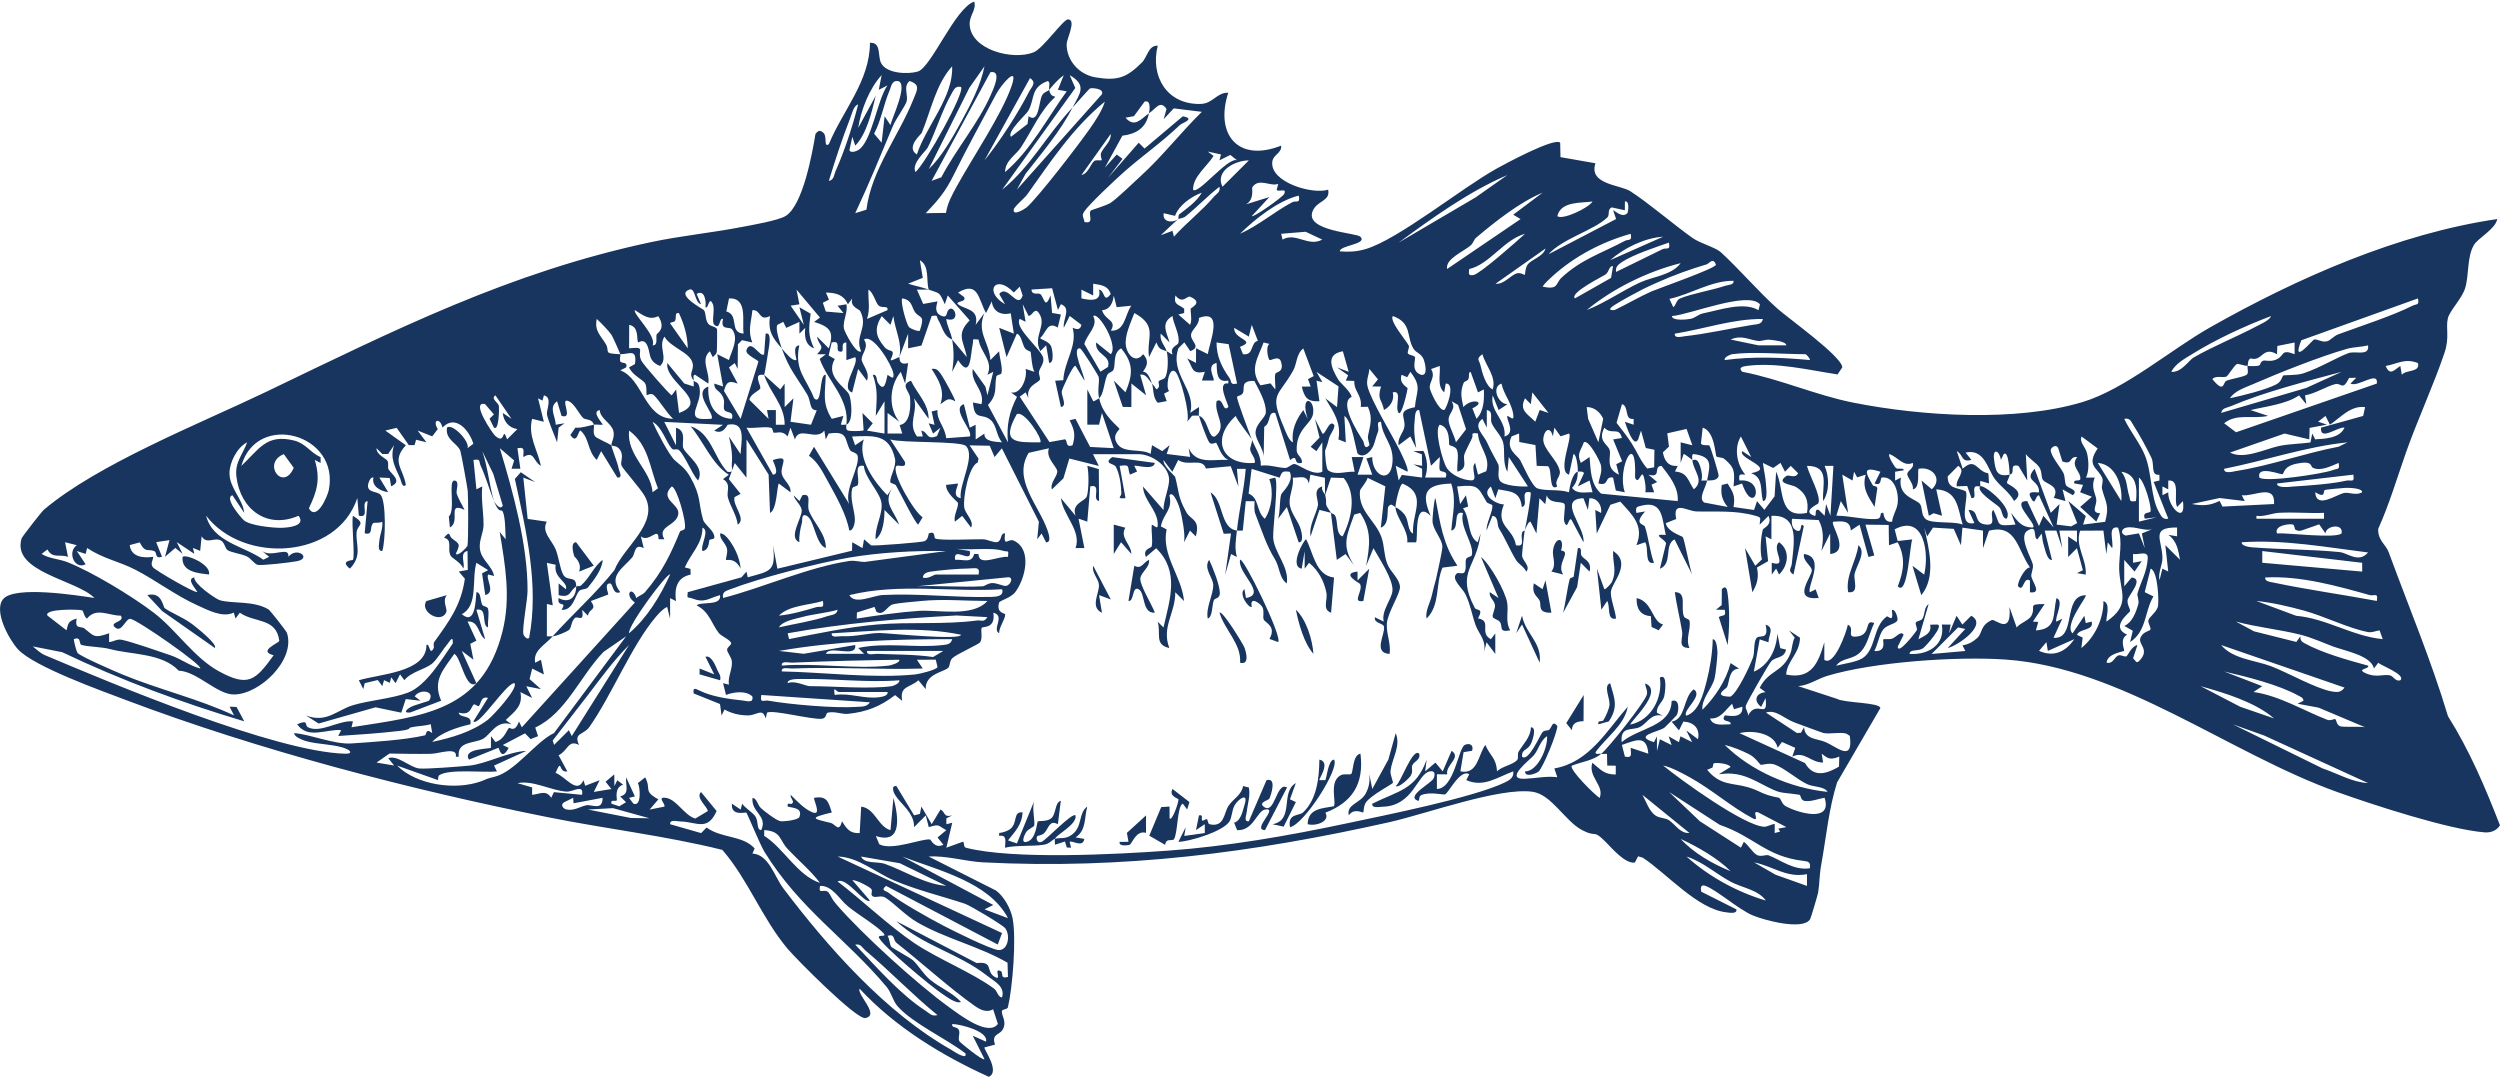 <svg viewBox="0 0 1024 441.08" xmlns="http://www.w3.org/2000/svg" data-name="Layer 1" id="Layer_1">
  <defs>
    <style>
      .cls-1 {
        fill: #17355e;
      }
    </style>
  </defs>
  <path d="M542.82,202.84c-.17-.73-1.77-1.99-1.22-3.61-4.24,1.28-1.37,5.67-1.79,7.82-.7,3.62-3.77,8.19-3,12.63l3.61-10.83,4.8,1.21c-3.34-4.66-1.33-2.52-2.41-7.22Z" class="cls-1"></path>
  <path d="M356.33,17.55c-.02,15.66-11.15,27.7-16.84,41.52-2.35,1.53-.39-3.31-2.4-4.84-1.48-1.13-1.98-.63-3.06.58-1.33,8.03-5.11,29.06-12.13,33.59-3,1.93-14.08,3.81-18.25,4.61-12.3,2.38-24.81,3.57-37.12,6.19-58.03,12.35-104.92,36.03-157.63,61.35-26.71,12.83-68.78,29.45-90.97,48.28-.87.74-8.86,10.99-9.08,11.69-4.25,13.83,22.49,16.9,29.83,24.41-7.16-1.08-32.8-5.15-37.42.49-4,4.89,2.53,16.66,6.14,20.57,6.51,7.06,33.99,16.89,44.21,20.76,54.55,20.61,116.24,36.66,173.31,48.08,23.57,4.72,47.58,7.48,70.94,13.28,10.67,12.3,16.18,27.97,26.8,40.58,3.5,4.15,28.19,29.09,31.82,28.31,6.02-1.28-3.56-9.55-2.39-12.03,14.34,15.52,33.63,27.37,52.92,36.09,4.84-2.1-2.28-11.58-1.79-12.02l4.34-1.17c-1.69-5.02,2.46-3.42,3.63-7.23.85-2.77-1.01-4.65-.81-6.5.09-.8,2.23-.61,2.46-1.56,1.91-8,3.55-28.45,1.89-36.56-.8-3.91-3.52-8.89-6.78-11.26l-27.57-13.92c7.3-.46,15.15,2.02,22.26,2.38,57.59,2.94,110.37-3.9,166.41-16.45,14.94-3.35,45.06-14.35,58.63-12.47,7.86,1.09,13.34,12.05,20.37,15.73,6.26,3.27,4.18-.62,9.59,4.79,2.69,2.69,8.06,9.1,12,8.48l1.32-2.55,1.89.54c9.81,6.43,22.37,21.03,34.19,22.39,1.24.14,4.53.82,4.2-1.19l-14.42-7.26c-.28-1.3-.34-3.18,1.77-2.37,4.72,1.8,13.39,9.53,19.24,12.05,4.55,1.96,20.72,6.35,23.6,1.58.3-.49,3.15-10.05,3.29-10.95.66-4.21.4-6.67,1.33-11.82,2.01-11.07,3-22.45,6.43-33.27l17.7-30.4c0-2.37-14.92-2.1-17.81-3.82l-15.85-5.19c4.41-.32,7.79-2.96,12.02-4.23,18.97-5.71,53-8.02,72.85-6.66,47.46,3.27,91.49,38.34,135.87,54.24,14.59,5.23,45.99,15.5,60.52,16.55,2.49.18,4.85-.71,6.2-2.88-5.93-15.33-12.51-30.8-21.28-44.68-6.9-22.96-15.93-44.42-24.28-67.16-1.23-3.34-4.49-4.76-4.31-9.59,4.59-10.19,7.73-20.91,11.39-31.32,4.63-13.17,11.45-27.92,15.76-40.79,2.19-6.54.41-10.07,1.39-14.17.73-3.06,5.79-8.12,7.06-12.28,1.7-5.55.67-12.69,3.61-17.73,1.64-2.81,8.91-6.56,9.54-10.61-40.63,5.93-81.94,24.19-117.51,44.31-16.24,9.18-34.85,25.36-52.37,30.65-27.33,8.24-65.82,5.77-93.65.28-15.55-3.07-30.12-9.69-45.68-12.69-1.81-1.67.13-2.19,1.79-2.4,12.32-1.57,25.15,1.66,37.22,3.48l1.94-2.88c-.04-4.38-22.15-20.13-26.53-24.04-7.88-7.05-15.87-16.43-23.2-23.11-2.2-2.01-8.46-3.63-11.6-5.85-7.93-5.62-17.54-13.98-25.41-19.11-4.17-2.72-17.29-2.75-14.36-11.49l-14.33-2.52-.12-5.91c-2.22-2.29-22.46,8.62-26.07,10.63-14.21,7.88-40.31,29.05-53.67,32.96-3.7,1.08-6.69,1.2-10.49.92-.24-2.48,11.43-2.85,8.41-5.99-1.56-1.62-22.94-2.31-19.57-10.49,1.82-4.44,7.34-3.96,6.35-8.78-6.6,2.06-23.83-3.1-22.88-11.4.35-3.08,3.98-3.52,3.62-6.65-17.65,7.02-27.18-4.6-21.66-21.66-4.79-.16-6.2,4.48-11.39,4.59-13.72.31-20.63-11.3-17.49-23.84-3.79-.3-4.35,4.74-6.42,6.8-6.3,6.27-9.98,7.7-19.15,6.13-6.53-1.11-11.77-6.77-11.74-13.55,0-2.27,4.09-9.88.63-10.19-1.95-.18-10.2,11.9-14.15,13.5-8.55,3.46-26.12-1.07-26.21-11.7-.03-3.43,2.95-6.07,1.84-9.06-7.81,2.61-17.58,27.01-23.09,28.64-4.16,1.23-13.06.85-15.11-3.65-1.35-2.98.2-8.41-4.49-8.13ZM380.4,69.28l16.63-33.29,6.21-8.82c-1.56,7.78-5.62,15.53-9.41,22.46-3.58,6.54-8.11,14.62-13.43,19.65ZM377.54,54.44c3.69-8.9,5.82-20.03,12.45-27.27.58,12.59-10.53,24.23-14.44,36.09-4.69-2.92,1.75-8.25,1.99-8.82ZM405.67,29.58c4.97-.96,1.11,7.12.19,9.23-5.03,11.53-14.45,22.58-20.29,33.81l-3.99,1.46,24.08-44.5ZM439.34,44.02c1.28-1.35,6.67-7.59,7.15-7.81s5.83-.13,4.87,2.38l-34.88,39.11,3.62-6.55c6.82-8.74,14.18-17.31,19.24-27.13-10.24,10.78-17.2,24.34-28.87,33.69l29.97-41.67-2.3-5.25c7.3,4.18,4.1,7.6,1.19,13.23ZM429.72,36.8c1.71-2.05,3.8-4.44,6-6.02l-2.41,6.01,3.62.6c-8.1,11.19-14.6,23.98-25.25,33.1-.02-4.61,4.52-7.15,6.33-9.87,4.58-6.89,7.92-15.15,14.11-20.82.28-.71-1.75.41-2.4-3-.55.66-2.23.88-2.96,2.41-1.28,2.71-1.22,11.55-5.45,8.4l-.43,3.17-6.79,5.26c-1.74-2.1,6.12-8.99,7.08-10.64,2.8-4.82.78-9.57,7.96-12.2,1.26.32.39,2.52.59,3.6ZM379.18,87.32c5.12-5.34,8.14-8.95,11.43-15.63,5.38-10.91,11.62-22.2,17.4-33.12,2.04-3.85,9.46-12.56,6.33-3.32-3.89,11.45-16.25,29.75-22.54,41.24-1.84,3.37-3.74,6.83-4.32,10.71l-8.29.13ZM351.52,52.43c1.02-7.09,4.6-16.31,9.6-21.65l-1.18,6.01,3.58-1.83c-4.21,5.8-6.38,23.14-11.99,26.52-.88.53-3.25,1.32-3.61,0l1.19-5.43,1.2,3.6c4.66-4.71,6.81-13.88,8.4-20.45l-7.2,13.22ZM403.26,65.67l18.63-33.68c2.87,1.85.67,3.52-.4,5.6-4.73,9.17-11.85,20.19-18.23,28.08ZM350.3,87.32c5.52-11.7,10.43-23.75,15.43-35.7,1.28-3.05,4.97-7.97,5.61-10.08.76-2.48-1.5-6.13,1.21-8.35,4.67,1.48,3.04,3.81,1.55,7.56-5.92,14.89-17.23,28.89-19.21,45.14l-4.59,1.42ZM361.12,58.45l-3.09-3.69c2.92-5.49,3.97-12.22,6.35-17.73.71-1.64.8-4.04,3.35-3.85,4.57.96-2.44,15.28-3.01,18.03l-2.38-3.59-1.23,10.82ZM379.97,60.47c3.29-6.49,6.14-15.86,9.8-22.11.97-1.66,1.48-3.22,3.85-2.76,1.85,2.09-14.64,31.46-18.65,34.88-1.75-3.58,4.25-8.52,5.01-10.01ZM470.62,46.42c2.83-1.92,4.64-5.63,7.19-1.76l-1.17,4.16,4.12-4.43,11.51,1.42c-8.72,8.54-16.18,18.28-25.24,26.49-2.9,2.63-9.5,9.06-12.1,10.76-1.95,1.27-7.96,2.87-8.21,3.24-1.08,1.59,1.7,5.56-2.55,4.63-.16-1.87-1.34-2.3-.13-4.21,1.81-2.85,13.11-13.43,16.33-16.27,7.71-6.8,15.04-11.78,22.92-19.25.92-.87,6.59-2.53,1.19-3.57l-15.68,13.22-2.38-2.39-12.63,14.43,5.99-7.84-2.37-1.76-4.85,5.38,7.17-13.09c5.58-.7,9.69-3.06,10.88-9.16-3.12,2.12-5.8,6.19-9.61,1.79l3.46-.63,4.37-5.96c2.73-.83,2.02,3.62,1.79,4.8ZM420.78,79.6c9.59-13.48,18.76-27.36,31.78-37.99-1.2,3.82-3.93,7.93-6.23,11.21-4.55,6.49-20.62,27.43-25.71,32.04-.56.51-6.17,4.18-5.34.68,1.28-1.97,4.32-4.29,5.5-5.94ZM339.49,74.09c2.62-8.56,5.45-17.23,8.71-25.57.63-1.6,1.49-5.43,3.3-5.71-2.3,9.02-5.54,18.88-9.29,27.39-.65,1.46-.6,3.56-2.72,3.89ZM442.96,71.69l12.01-16.84c.2,3.13-2.67,5.07-3.88,7.61-.6,1.26.32,3.04.19,3.12-.51.31-2.34-.24-3.12.4-1.5,1.25-2.39,5.12-5.19,5.7ZM494.69,62.08l5.42,1.18-.61,2.41,4.43-2.21,2.79,2.21c-3.71-1.56-16.05,14.28-18.04,12.04-.1-5.3,5.54-9.35,8.41-13.84l-2.4-1.79ZM500.72,76.5c-3.16-6.51,5.14-10.76,10.81-10.81l-10.81,10.81ZM572.9,99.35c13.98-10.21,28.54-20.78,44.52-27.65l-13.06,9.18-31.45,18.47ZM512.92,76.77c2.65-4.16,7.35-.19,10.65-1.46l-.64,2.4c.55,1.22,4.44-1.04,3.03,1.78-.64,1.28-12.52,9.7-13.23,9.03l7.21-7.81-9.62,3c3.58-1.92,2.37-6.6,2.59-6.94ZM482.66,89.74c.38-.3,1.95-.3,3.01-1.16,4.72-3.81,9.01-8.38,13.82-12.08.53,2.26-1.26,2.86-2.39,4.21-4.76,5.65-11.3,10.64-16.25,16.24l-.61-2.4-4.8,1.81c2.3-2.05,4.87-4.76,7.21-6.62-1.96,1.54-6.65,1.57-6-2.41l4.65,1.09c1.48-4.28,6.73-8,10.98-9.5-2.25,3.8-5.86,6.21-9.22,8.85-.55.43-.28,1.86-.4,1.97ZM604.6,97.38c7.82-6.6,17.92-14.6,27.25-18.46l-12.03,9.02,3,1.8-30.09,20.45c-.81-4.15,6.76-7.16,9.65-9.66,1.01-.88,1.39-2.45,2.21-3.14ZM507.92,95.74c6.2-6.08,15.53-13.54,24.06-15.62.71,3.53-1.13,1.9-2.65,2.7-7.46,3.93-13.71,9.51-21.41,12.92ZM665.54,86.14l.02-3.62c2.09-.47,1.3,4.38,1.07,4.67-1.97,2.55-5.67-1.32-5.89-1.07l1.21,3.59-27.69,14.44c5.59-6.36,18.45-9.72,24.1-15.07,1.13-1.07-.15-3.37,1.86-4.13l5.32,1.18ZM637.88,88.53c1.43-6.18,9.72-5.31,14.43-6-1.67,2.72-12.35,7.72-14.43,6ZM524.77,95.76l10.02-.83,6.81,3.21c-5.7,3.16-10.92-3.16-16.26,0l-.57-2.38ZM635.94,113.09c9.13-8.2,20.19-14.01,32-17.33.65,3.29-.83,2.06-2.43,2.92-9.55,5.09-17.85,7.53-25.92,15.07-2.57,2.4-1.09,5.08-7.73,3.66.74-1.33,2.88-3.23,4.08-4.31ZM601.77,110.21c8.53-2.01,14.04-11.97,22.86-14.44-3.17,2.94-18.43,16.41-21.03,16.87-2.31.4-1.99-.59-1.83-2.43ZM659.53,106.57c5.57-4.96,14.19-9.17,21.66-9.6l-21.66,9.6ZM661.94,111.39c-.39-2.09,1-3.12,2.5-4.11,4.56-3.01,13.75-6.03,19.15-7.91.68,3.48-1,1.92-2.64,2.71-6.36,3.08-12.66,6.24-19.01,9.31ZM612.6,116.2l20.45-14.41c-.93,3.36-5.67,4.38-7.3,6.55-1.1,1.47-1,4.05-1.18,4.25-.12.13-1.81-1.14-3.46-.57-2.44.85-5.21,4.58-8.52,4.19ZM679.26,115.52c6.48-2.91,13.05-5.22,19.86-7.27.93-.28,2.55-3.02,3.72.14.49,1.34-23.72,9.82-26.33,10.95-4.82,2.1-10.32,5.37-15.19,7.67-3.51.27-1.02-1.45.2-2.21,3.12-1.96,8.27-4.76,11.61-6.46,1.79-.91,4.54-2.11,6.14-2.83ZM380.38,118.61c4.67,1.78,4.15.56,6.62,6.01l1.19-3.6,9.01,10.21c-5.78,5.76-2.43,8.52-1.19,15.05l-6.01-7.21c.8,4.98.72,8.14.01,13.24l2.41-4.81c5.36,8.22,5.03-2.31,6.02-6.63.43-1.85-.8-2.1,2.37-1.79.84,5.41,6.2,8.78,3.64,14.44l2.39-1.22-2.38,9.63-.84-3.58-5.18-7.24c-.94,5.73,4.97,8.55,3.59,14.44l-3.51-.7c.63,7.84,3.64,4.09,7.26,7.19,2.51,2.15,2.29,6.56,4.68,9.14-2.64-.26-7.56-.22-7.24-3.58l-3.58,2.39-.02-6.02-2.39,1.22-2.43-9.63c-5.46,1.81,4.04,11.03,2.43,13.22l-9.65.71c-.62-4.96-3.95-7.2-3.59-11.53l-2.38.59,1.17,5.45-2.4-.61,1.82,4.2,3-2.39-1.39,3.4c-4.53,1.87-3.49-1.64-6.42-2.22l.6,2.4h-2.39c-3.98-5.57.47-9.57-1.22-15.63l5.99,8.42c0-6.21-4.74-10.38-7.23-15.63-4.6,1.65-.61,4.31-.4,6.81.32,3.71.21,10.66-4.24,11.36l1.05,3.46-6.02.02.02-8.43,4.8,3.6c-4.59-5.75-4.04-14.83.61-20.44l1.79,4.8,1.22-8.4c-4.07,1.14-3.39-2.27-3.62-2.42-.21-.14-3.15,1.69-3.6,1.2,2.39-5.22-.29-2.79-2.45-5.34-3.8-4.5-4.2-7.74-1.15-12.69l3.58,3.6,1.2-3.6c.67,5.78,3.79,11.08,2.42,16.84l3.62-9.62v6s5.46-1.14,5.46-1.14l4.18-12.08c2.79-.61,1.92.35,2.67,1.54,1.7,2.67,2.08,6.68,5.73,8.08-.48-3.02-2.11-5.44-2.41-8.42,6.41,1.9,3.15-6.83.72-3.5-.7.96-.26,3.11-2.51,2.28-4-1.47-1.57-5.76-1.83-6l-5.83,1.06-2.58-5.88h4.8c-2.53-.97-5.76-1.56-8.41-2.42l6.02-2.4-1.2-7.21c4.07,2.25,2.53,8.31,3.6,12.03ZM649.9,127.02c10.58-8.76,24.93-15.86,38.5-19.23-3.66,4.98-11.5,5.52-16.71,7.94-7.3,3.4-14.24,8.32-21.79,11.28ZM645.09,122.22c-2.34-2.25,11.5-9.03,12.49-9.76,1.75-1.29,1.3-3.51,3.13-3.46l-.82,4.83-14.8,8.39ZM683.81,122.42c8.81-1.9,17.25-7.55,26.24-7.4.28,1.76-2.09,1.6-3.36,2.03-5.37,1.82-13.9,3.23-18.56,5.22-1.57.67-1.51,2.61-2.75,3.57l-1.58-3.41ZM447.77,116.21c3.36.59,6,.66,7.18,4.22-3.13,4.11-2.31-1.54-4.77-1.8,1.11,5.07-3.63,4.43-7.23,3.59v-3.59s4.81,2.39,4.81,2.39v-4.8ZM411.66,124.63c-8.98-5.27-3.82-12.64,3.61-4.81l2.42-2.4,1.2,3.62c-2.03,6.07-6.19-4.97-9.6-.62l2.37,4.21ZM450.17,163.13c-.44.34-2.17,1.38-2.39,1.2l-2.41-4.81v14.42s4.8.02,4.8.02l1.19-4.81,4.82,14.42-9.67-.5-5.99-11.52-2.4.61c1.94,3.91,2.5,5.88,1.21,10.21-3.12,1.24-1.96-2.14-3.15-2.42l-6.31,1.13-12.16-18.58,2.37-1.8,1.2,2.4c-1.15-4.99,3.69-6.1,4.62-7.49.44-.66-.58-2.23-.31-3.4.4-1.72,1.97-3.06,1.77-5.31-.31-3.56-12.2-12.46-9.67-16.3l2.39,1.22-1.19-7.22,2.41,4.8c1.66-.07,2.43-3.71,4.2-1.21,3.61,5.11-2.65,9.47.62,15.64l2.38-2.39,1.23,7.2c2.24.12,1.28-5.34.96-6.38-.83-2.71-4.85-3.19-4.58-3.83,2.65-2.51,2.86-6.88,7.15-4.27l1.29-5.34-3.62-.63-.62-7.2c-2.36,6.12-2.56.91-4.15-.49-.82-.72-3.54.69-3.66-1.9l8.45-.53,2.39,8.93,1.2-2.4c4.48,1.65.64,6.22,1.21,9.62l2.41-4.8,4.79,3.63c-.42,2.2-1.97,1.97-3.59,1.18,2.03,7.48-3.43,13.65-3.84,21.51l-3.32.2,2.35,10.77c2.77-.28.1-4.66.35-6.42.14-1,4.72-11.11,5.64-10.42l3.62,6.01c.43-1.4-5.68-13.54-1.8-13.21.7.06,7.46,11.01,7.64,11.68.51,1.92-.6,5.02.18,8.75,1.86-1.41,2.09-6.55,3.27-9.33.6-1.41,2.25-1.23,2.68-2.4.9-2.48-.37-6.62,3.08-8.7,5.25,6.32,4.78,10.86,1.79,18.02l-4.79-4.8,3.69,10.79,3.51.03.02-9.62,6,4.8-2.4-8.4c2.27-.53,3.37,1.98,4.81,3.6-1.78-5.55-3.44-4.54-3.6-4.83-.2-.37,3.59-3.46-.03-7.2-2.9,3.89-6.32.65-7.01-3.29-.74-4.2,2.01-9.7,3.44-13.55,9.85,5.43,4.82,9.95,6.01,18.05l3-6.01c1.31,3.17,1.86,2.63,4.21,3.6-.63-2.2-3.05-4.31-2.39-7.21l3.59,3.6c-1.11-4.03-3.83-7.83,1.2-10.83.31,3.18,3.22,7.91,2.38,11.16-.21.82-3.58,1.55-2.38,4.48-.24.34-1.69-.92-2.39-1.21.71,2.51.67,8.74-.65,10.79-.53.81-2.22.97-2.57,1.51-.46.72,1,2.38-.99,3.34-.62-1.01-1.01-1.52-1.8-2.4.75,2.35.24,5.72,2.37,7.89l3.66-.68-1.09-3.05,2.1-1.1c-1.58-1.18-.13-10.41,2.57-7.87,1.91,1.79,6.1,17.03,4.84,20.44l1.98-2.44c.89.03,2.04-.19,2.82.03-.26-.95.19-2.48-.01-3.6l-3.6,2.39c2.64-9.3-8.54-16.03-4.8-26.47l2.41-2.4,2.42,3.61c5.08-1.96-.47-4.12.42-7.23.5-1.76,3.38-3.77,3.14-6.38,10.16-3.83,4.51,9.59,3.62,14.81l-4.79-2.4-.03,6.01-3.58-1.82c2.43,3.81,1.6,6.62,7.2,5.45l-1.19,3.6h4.79c.61-.85-3.28-6.2,1.2-7.22.21,3.88-.13,8.2,4.82,7.23v1.18c-5.15-.82.4,9.2,0,9.63-2.34,2.55-2-4.22-4.8-2.39-1.14,5.56,4.71,10.3-.62,14.42-2.71,1.26-2.86-7.32-6.6-8.41.6,2.18,3.22,9.53,4.24,10.92.85,1.16,2.56-.08,2.8.15.71.66,1.91,5.74,4.99,6.97-6.15-.28-13.2,2.02-16.25-4.8l.61,3.59-9.62-1.2,1.2-3.59-3,2.43-4.2-2.44-.59,3.59c-3.43-2.25-10.39-.29-13.22-3.63-3.2-3.77.48-6.22.47-6.59-.03-.78-6.76-5.11-8.32-12.63ZM392.43,119.83c8.27-4.9,8.25,2.54,11.44,8.4l2.39-4.81c.33,4.18,3.91,5.92,7.73,4.88l1.29,8.36-6.01-2.38,3.01,12.01,4.22-9.61c1.76.47,2.11,3.84,3.18,5.76.63,1.13,2.38,1.47,2.47,1.69.17.39.47,6.52,1.54,8.18l-3.59-1.2c.8,3.73-1.95,10.57-6.02,9.63l2.47,1.82c-3.14,6.09-4.38,11.7-3.69,18.61l-8.19-15.28c4.11-4.54,2.55-6.93,3.41-11.58.17-.92,1.87-.76,2.09-1.4.68-1.96-.85-6.77-.93-9.03l-3.59,3.61c-.37-7.41-5.79-11.18-2.43-19.26l-3.59,4.81c1.58-6.78-4.74-6.21-7.22-8.43-1.41-1.27,3.89-.81,2.41-2.98l-2.41-1.8ZM355.12,130.64c1.43-4.2.4-7.81.59-12.02,2.05,1.19,2.93,5.34,4.1,6.44,1.58,1.49,3.98-.22,3.72,1.96l-8.41,3.62ZM320.22,142.68c-.66-1.87-2.86-8.3-1.77-9.63l2.37-1.23,1.21,2.48,5.4-2.44.02,4.8,2.38-2.39c-.34,3.54-.11,6.97,3.61,8.42-2.62-5.54-2.14-8.33-1.41-14.21l-4.59-2.63,1.8,7.21-5.4-7.84,3.59-.58-1.18-6.01,9.61,11.44-2.39,1.78c6.64,2.08,8.3,4.08,5.99,10.84l-4.79-4.81c.61,3.99,3.68,3.4-.01,7.21l3.6.02-2.51,1.9c3.1,8.92,12.3,16.39,10.93,26.96,3.08-1.32,2.02-10.16,1.15-12.29-1.19-2.92-10.11-7.38-5.9-14.62l-2.52-1.44,1.26-5.33c4.06-1.06,1.41,3.08,3.01,3.62,3.1,1.04-.13-3.67,2.98-3.62l.02,7.22,3.59-1.2c1.96,2.34-6.55,12.8-1.21,14.44l2.43-9.62,3.58,4.8c1.53-3.31-2.21-6.93-2.15-8.8.08-2.41,3.17-4.93.96-8.03,3.75-2.69,11.55,10.62,12.04,13.83s-1.36,1.09-2.38.6c-.68,2.95-1.27,7.36-3.94,3.28-.71-1.09-.19-3.59-2.1-3.28,2.26,6.15,1.55,10.41,1.2,16.84l3.59-6.01v13.23s-7.2-1.22-7.2-1.22l2.39-2.98-4.21-4.22.47,7.09c-.65.39-5.26.4-6.29.13-1.34-.35-.65-2.28-.8-2.42-.2-.2-1.58.26-2.23-.11l1.02-3.49-4.75,1.19c-4.13-6.62-2.61-10.6-2.47-18.04-2.87-.43-1.26,13.04-4.78,9.61-3.11-8.09-8.21-11.41-6.05-21.65-3.14.06-.95,5.78-1.19,6-1.75.5-4.4-2.93-6.01-4.8,3.06,8.66,6.35,12.07,10.47,18.97,1.61,2.7.7,6.48,3.88,6.39l-2.35,5.93-8.4-1.21,1.21-9.61-3.6,3.59-.02-9.61-1.79,2.4-6.62-6.01c2.29,7.21,8.46,12.37,8.43,20.44l-3.61.02v-6.03s-3.61.02-3.61.02l.61,3.59-7.83-7.79c.24-2.36,4.36-3.88,4.47-4.73.14-1.17-1.26-3.07-.94-4.73.24-1.24,2.42-.67,2.49-.78.32-.51,1.76-9.95,2.04-11.78.08-.51.98-6.02-1.42-5.05l-.62,8.4c-1.54,1.66-5.42-6.68-7.2-1.78-.74,2.02,4.92,4.13,4.87,4.85l-7.3,23.4-6.79-11.42c.93-3.79,2.08-4.36,5.6-3.02l-3.58-6.62,2.37-1.8,1.2,2.4.1-10.06,1.67-1.72,4.25.95c-1.99-4.78-.43-8.41.01-13.23,3.67-.27,2.53,4.77,7.2,2.4-.85,6.41,1.04,8.85,4.82,13.24ZM284.13,155.91c.09-.81-.5-2.44.59-2.4l5.41,3.6c.81-4.59-3.45-9.74.62-13.23l1.19,2.4c.61-.62,1.42-1.13,1.64-2.05.11-.45.21-8.77.14-9.24-.17-1.24-2.74-1.17-3.67-2.43-1.27-1.71-.79-4.23-1.72-5.53-.34-.46-11.72-6.26-5.99-8.42,2.51-.95,2.12,5.35,4.8,6l-1.8-4.21c3.3-2.01,3.95,3,3.62,5.41,1.23,1.09,1.41-4.97,3.02-1.22.97,2.27-.65,7.35.59,8.43,2.67,2.33,1.82-3,3.59-2.39-1.22,5.05,2.62,2.87,3.73,4.31,2.84,3.7-.2,8.79-1.33,12.53l-4.78-2.4,2.39,13.23-3.6-1.19c-.01,3.32,2.65,2.43,3.85,6.36.48,1.56-.34,3.53.32,4.48.97,1.4,4.02.26,3.04,3.6-7.42-.31-10.06-6.64-9.63-13.23-6.82,2.45,3.1,11.47,1.21,13.23-3.35.01-7.75.93-6.53-3.58.73-2.69,2.29-5.52,1.73-9-.46-2.81-1.76-2.25-2.41-3.06-.09.78.07,1.61,0,2.4l-3.89-1.25-6.92-8.36c-1.24,7.89,18.09,15.63,4.81,20.45l-1.22-9.62-1.79,2.4c-1.02-.42-11.66-12.62-12.42-14.16-2.1-4.22,2.41-5.87-5.04-5.1l.03-9.61c4.17.77,2.93,5.96,3.66,7.18.1.17,2.08-1.6,3.43.67,2.01,3.39.16,6.81,5.53,8.98,3.55-3.05-.92-7.8,1.82-12.01,2.49,4.47,10.4,6.37,11.51,10.77.82,3.26-2.01,4.15.51,7.27ZM338.27,119.83c4.2.09,7.22.85,9.03,4.8l1.79-2.4c-1.06,3.52,2.81,4.33,3.24,5.16,3.53,6.8-2.45,10.14.38,16.48-1.92,1.58-6.81-8.01-7.04-9.29-.57-3.15,1.72-6.6,1.02-9.95l-3.61.61,2.41,2.98-7.23-.6-1.23-3.61,2.51-1.28-1.26-2.91ZM481.47,121.02c2.92,3.78,4.74,0,6,.52,5.59,2.35.33,4.54.25,4.86-.23.98.73,4.85-.26,6.65l-4.81-4.23,2.38-.61.02-1.77c-2.41-1.91-4.46-1.52-3.59-5.43ZM456.2,121.02l1.19,4.8,5.98-.6c-2.73,3.86-2.46,10.51-8.38,10.23,2.64-4.35-2.23-4.03-3.61-8.39,3.33-.21,4.48-3.15,4.83-6.04ZM942.6,139.38l47.8-17.15c.6,3.04-.56,2.13-2.32,3.03-8.02,4.08-21.54,8.44-30.43,11.72-1.6.59-3.09,2.43-4.48,2.8-2.1.55-3.68-.86-5.27-.74-.63.05-9.59,11.23-5.29.35ZM684.8,129.46c7.19-.5,31.35-10.44,36.08-4.8l-.61,2.4c-5.95-3.6-15.69-.13-22.73,1.3-1.81.37-3.18,1.86-5,2.22-1.27.26-7.55,1.05-7.75-1.12ZM372.29,133.92c-1.04-1.28-3.64-10.47-2.72-11.7,4.13.67,3.78,3.63,5.21,5.61,1.96,2.71,4.26.85,1.99,7.63-.51.47-3.84-.77-4.48-1.54ZM298.6,122.23c7.83-.36,5.26,9.29,5.98,14.42-6.1-.37-1.64-7.64-7.08-9.08l1.1-5.34ZM267.3,141.47c1.86-3.83-8.41-13.2-7.22-14.43,3.05,1.9,5.85,4.35,9.54,2.45,3.38,5.2-.54,7.05-.66,7.47-.4,1.33.7,4.59-1.66,4.51ZM276.48,131.47c.76-1.5-.37-3.55,1.61-3.22,2.12,4.52,3.56,9.35,3.61,14.43l-7.22-10.25c-.04-.48,1.73-.45,1.99-.96ZM889.34,152.29c1.85-3.48,5.62-5.43,8.82-7.41,9.63-5.96,21.49-11.42,32.08-15.43-.66,1.8-4.26,3.3-5.99,4.22-8.12,4.29-17.99,8.27-25.77,12.78-1.87,1.09-5.08,6.31-9.14,5.84ZM576.71,144.83c-.47-.66.77-2.46.28-3.36-1.19-2.2-8.02-10.07-6.48-12.03,8.04,2.93,5.39,8.42,8.48,13.42,1.09,1.76,3.29,1.89,4.22,4.54.47,1.33,1.91,6.86-1.27,6.09-4.32-1.72-1.85-6.37-2.43-7.28-.43-.68-2.35-.75-2.8-1.38ZM447.76,129.45c2.26-1.94,10.52,12.3,7.21,15.63l-6-4.81c-.56,5.16,6.33,5.11,4.86,10.04l-3.08,1.93-6.61-11.33c.98-4.03,5.88-7.29,3.62-11.46ZM686,136.67c12.01-1.91,23.82-6.12,36.09-6.02-.49,2.34-2.41,2.11-4.2,2.4-8.78,1.41-19.44,3.79-27.83,4.67-1.33.14-4.34,1.08-4.05-1.05ZM254.05,145.08c-7.49-.29-3.97-.93-5.96-4.24-2.08-3.46-4.71-5.34-3.65-10.2,1.74,1.65,4.84,4.73,6.06,6.57.38.57,3.22,6.77,3.55,7.86,3.59.14,7-2.56,6.03,4.05l-2.42,1.35c1.28,3.2,5.91,5.17,6.63,6.63.81,1.64.28,4.13.66,4.78.07.12,1.64-1.16,2.88-.01,2.24,2.09,5.21,7.27,7.88,9.67-11.9-.17-12.23-16.32-21.65-19.85l2.41-1.21c.76-2.65-2.05-1.29-2.44-2.59-.29-.97.22-2.17.03-2.81ZM511.52,137.86l1.2-4.8,2.49,6.53c-3.18.77-1.48,6.07-6.08,5.49l-1.23-3.02c7.11-2.71-2.72-2.91-2.38-7.79l6,3.6ZM708.87,139.08c4.48-2.07,7.79.24,11.36.58,1.34.13,2.97-.7,4.66-.49,1.46.18,6.6.56,6.82,2.29h-11.41s-11.44-2.38-11.44-2.38ZM920.62,149.9c.25-1.05-.03-2.36,1.18-3.11,4.91,1.53,4.85-5.23,10.85-1.69l.16-3.4,7.06-1.41v4.79c-6.06-2.34-3.79.84-7.95,2.35-2.23.81-4.32,0-4.97.33-2.51,1.3,1.13,2.5-6.33,2.14-.21.9.48,2.52-.17,3.4-.75,1.01-6.76,1.86-8.56,2.69-1.46.67-.69,5.39-5.7-.68,1.05-1.59,4.45-.51,5.72-1.06.77-.33,3.41-4.97,4.44-5.17.69-.13,2.88.75,4.27.82ZM517.57,140.28l2.36.58c-1.62,1.19-.55,6.17.12,6.63.48.32,3.81-2.12,4.66.67,1.38,4.52-2.12,4.07-2.33,4.97-.46,1.95.18,4.35-.03,6.4l-1.95-2.51-4.13.81c-4.65-6.63-1.01-11.16,1.29-17.54ZM498.3,140.28l4.94.69,3.47,16.14c-3.08.69-2.1-.83-3.11-2.26-3.24-4.58-5.3-8.9-5.31-14.57ZM913.4,163.12c1.83-3,6.23-4.38,9.31-5.72,10.55-4.6,27.69-11.42,38.56-14.5,2.89-.82,5.78-.72,8.68-1.42.68,4.64-5.2,2.06-8.12,3.19-5.33,2.07-11.78,6.07-18.34,8.24-2.9.96-7.88.65-8.22.88-.56.38-.68,2.49-2.9,3.64-4.31,2.24-13.9,4.63-18.97,5.69ZM512.74,179.98c-1.02-2.66-6.13-16.03-6.03-17.34.04-.64,1.75-.44,2.37-1.65.97-1.91-1.29-5.13,4.71-4.97,1.86,3.78,4.79,8.45,4.7,12.82-.05,2.33-4.11,4.56-4.22,8.35-.08,2.78,3.38,6.77,3.32,10.01l.23-12.38c2.91-1.52,1.29-6.41,4.55-5.66l6.05,19.26c3.69-2.75.84,2.06,4.79,1.19.45-2.33-2.03-2.94-2.09-5.12-.26-8.91,6.08-10.78,6.71-14.99.96-6.45-5.54-8.33-2.21,2.07l-1.79-3.6c-2.92,3.89-4.97,8.26-4.23,13.22-1.75-.63-3.07-4.64-3.82-6.39-6.04-14.08-2.17-12.14,3.9-23.02,1.63-2.93,1.21-6.76,4.15-9.06l4.26,11.34-2.33,1.22,1.08,3.05-3.63.02c1.09,4.41,2.18,6.27,7.23,6l-1.19-8.42,2.41.6-2.42-4.19,9.02,5.92-.62,8.5-4.8-3.6c3.34,5.52,6.64,10.02,5.37,16.83l3.04,1.2-.6-10.82c3.15,1.71,4.88,15.01,5.52,15.53,2.72,2.18,6-1.57,6.74-4.31.86-3.18.88-2.81,1.56-4.85.52-1.55-1.07-4.24,1.2-3.96.68,6.56,5.06,9.09,4.73,16.06-.47,9.82-8.4,6.2-8.34-1.64l-2.38.59,2.39,6.63h-6.01s2.41-7.2,2.41-7.2h-4.81s1.21,6,1.21,6c-3.4-.26-7.95,1.67-10.88-.61-.88-.69-1.39-7.27-1.19-8.19.07-.31.86-1.76,1.56-4.87.34-1.53,2.86-4.63,2.07-5.57-2.01-2.41-3.62,4.49-4.79,3.6l-3.03-6.01,1.88,7.67-3.64,3.76,2.35,1.8,2.42-3.61v12.02c-3.75,1.92-9.76-3.09-11.44-3.16-1.13-.04-2.56,1.65-3.71,1.62-3.23-.07-6.63-1.45-10.04-.93.2-4.04-2.34-7.29-3.67-10.76.34,1.06-.87,3.17-.67,4.23.39,2.08,2.19,3.19,1.87,5.39-13.69,1.11-18.06-9.93-7.81-19.22.64,1.88,6.44,9.05,6.62,9.6ZM548.11,155.43c-2.74-4.63-5.36-10.28,1.92-11.55l2.4,8.42-4.79-1.81,4.56,3.24-.97,2.18,3.48.12c-.15,4.49,3.23,5.59,2.66,10.63l2.93-.03c2.17,4.88.78,7.68.02,11.99-.23,1.3.81,3.48.55,3.76-2.14,2.25-2.1-1.13-2.5-1.75-2.56-3.94-10.01-15.86-4.71-18.07-.68-2.55-4.61-5.55-5.54-7.12ZM709.46,145.08c8.21-1.14,21.22,0,30.08,0,.2,0,1.89,1.62,1.8,2.39-11.68-1.06-23.17-1.56-34.89,0-.44-1.21,2.51-2.33,3-2.39ZM611.39,159.52c-2.86-1.41-4.33-7.03-5.03-10.03-.48-2.05-1.93-2.46.84-4.4,1.34,4.79,5.89,9.36,4.19,14.43ZM977.17,149.91c5.08-.95,7.87-3.27,13.24-1.2.9,3.98-4.71,2.56-6.63,4.79l-.6-3.6c-2.47,1.54-4.2,4.28-6,.01ZM586.14,151.17l3.59-1.28c.3,3.69-1.21,8.23,1.82,10.82l.61-3.6c4.24-.25.25,10.63-.63,10.82-2.06.44-5.5-7.18-5.84-8.72-.58-2.62,2.58-4.69.46-8.04ZM576.49,193.21c.76-.98-2.73-7.83-3.41-9.22-3.01-6.11-11.58-20.08-12.93-25.68-.67-2.77.61-4.6.72-7.22l3.54,4.3-2.35,2.91,3.61.02c-1.71,5.45.38,5.25,1.21,9.61,2.67-1.42,4.35-4.14,3.6-7.22,4.24-1.07.55,6.06,2.42,8.43,1.23,1.33,3.67-9.33,3.64-10.15-.01-.34-3.71-1.91-2.44-5.5l2.27,1.03,1.32-2.22c4.84,6.35,2.47,7.57,1.85,14.49-7.44,1.46-3.97,3.7-4.26,7.7-.19,2.6-3.05,4.86-2.39,7.87l4.79-3.6,2.41,4.81c-.58-3.66-1.12-7.49-.64-11.19.17-1.33-.07-4.68,1.84-4.44l4.84,22.84,3.59-3.59c.15,1.69-.38,3.63-.02,5.24.28,1.25,3.7.03,2.43,3.17h-8.41c1.25-3.59,1-7.39-.64-10.88l-4.18.07,3.49,1.3.11,4.7-3.61-.6,3.61,1.81v3.6s-8.31-1.07-8.31-1.07l-1.29,2.27-1.21-6,4.79,2.4ZM909.79,169.14c.33-2.07,2.39-2.1,3.88-2.73,14.29-6.04,30.45-10.04,45.45-14.1l-14.46,6.58-34.87,10.24ZM601.35,155.47c.72-1.12-.15-2.94,1.02-3.16l3.02,8.42,2.39-1.22c.18,4.11.07,8.85-3,12.03l-1.7-4.29c6.1-2.77-.24-4.41-3.69-.52-.78-3.88-1.42-6.04.1-9.86.28-.7,1.51-.85,1.87-1.41ZM962.74,157.1c3.08,1.7,11.55-5.55,10.82,0l-57.68,19.96-4.88-3.7c5.25-4.18,11.7-1.6,18.04-3.01l-7.21-2.38c6.39-1.55,14.59-2.39,19.85-6.02l2.99,3.6-.53-3.63c4.19-.69,8.44-3.53,12.27-4.56,2.7-.72,3.08,3,5.77-2.57l2.95-.05-2.39,2.38ZM617.41,165.56c-3.9-.16-6.6-7.09-2.41-8.44.9,4.39,4.17,7.86,4.83,12.64.42,3.07-1.11.99-2.4.59-.7,1.35,3.69,7.03-1.2,8.43.89-6.7-6.16-10.18-4.81-16.84l2.41,6.01,3.59-2.38ZM627.03,165.53l.61-4.8,6.62,8.41-3.59-1.21-1.82,4.81c-3.2-3.27-6.73-4.62-4.2-9.59l2.38,2.39ZM236,240.14c.03-4.7-3.67-1.7-5.34-4.83-1.33-2.5-1.79-7.11-3.05-10.25-1.54-3.85-5.99-7.15-3.63-11.38l-7.85-1.13-1.78-16.93,4.8,1.81-5.83-4.01-2.44,2.75c4.64,21.2,9.97,43.59,5.87,65.03-.72,1.13-2.2-.77-2.34-1.31-.65-2.45,1.65-13.8,1.67-17.95.08-18.72-5.97-40.49-11.35-58.35l5.86,5.01-1.06,3.4h3.61s-1.2-8.4-1.2-8.4c3.37-.71,2.35,1.24,2.41,3.62,4.61-2.82,3.96,1.79,7.2,3.59-1.37-6.63-5.42-12.28-3.59-19.26l4.8,1.21-2.38-9.63,1.81.96.6-2.14c3.61.82.98,5.86,1.24,7.74.29,2.11,3.19,8.94,4.17,11.49l.61-6.02,2.4-1.79-3.61.6c.05-3.31-3.06-7.06.59-9.61l1.82,5.99c5.34,1.66-1.21-7.87,2.98-6,2.31,1.03,4.18,5.17,5.83,6.82.97.97,3.67.21,4.42,2.8,1.06-.21,2.45.15,3.61-.01.34-.29-4.94-5.34-1.22-5.99.32,3.64,4.63,5.22,5.56,8.39.81,2.77-.93,4.85-.73,6.04.87.54,2.18-.1,3.53,1.92,1.73,2.6-.15,5.03.63,6.51.83,1.59,7.85,9.46,9.45,12.36,6.17,11.15-8.58,20.59-12.41,30.35-7.73,9.7-17.02,17.9-25.26,27.07,1.32.06,6.2-2,6.82-2.73.95-1.12.69-3.14,2.14-4.65,1.24-1.29,4.06,2.16,3.08-3.44l2.37,2.39c.58-3.2,3.9-2.05,1.21-5.99l7.11-2.67c.2-.33-1.87-4.63.73-4.54,1.37.05.99,4.9,4.21,3.57-5.15-6.44.97-9.73,4.78-14.11,1.57-1.8.77-5.96,4.83-3.93l-1.18-4.81c3.45,2.84,7.29-4.48,7.24,1.16l2.38.03c-3.19-5.56,5-5.26,5.72-10.41.53-4.09-8.02-5.99-2.71-11.21,2,.06,6.09,14.37,5.39,17.18-.2.8-1.81.82-1.98,1.24-3.64,8.86-7.17,16.56-14.31,24.81-.99,1.15-2.51,1.45-3.57,2.49-1.83-5.53-5.19-1.38-.6,1.79l-46.31,51.13-1.19-2.4c-1.64,4.79-3.76,2.43-4.01,2.61-.95.68-1.85,4.75-5.63,5.8l-1.78-2.39-.06,4.76c-.44.47-11.86.27-8.98,4.85l12.03-4.85c.36,0,1.15,5.76,4.22.06l-2.4-1.2,9.09-4.77,2.31,2.37,3.04-1.23-1.16-3.51c12.68-5.95,18.4-21.1,27.98-31l9.26-6.38-29.54,39.63c-7.55,3.58-15.87,15.78-24.3,17.89-4.59,1.15-2.35.69-5.38,1.8-10.69,3.92-26.56,1.62-34.62-6.37l16.77,5.95c.06-.58.07-1.67.46-1.95,3.88-2.78,18.45-1.02,23.69-1.61l-1.21-2.37,13.23-6.03c-7.32.31-16.42,5.36-23.43,6.04-3.82.37-17.42,1.44-20.37,1.16-3.87-.36-8.9-5.67-12.74-4.21l2.4,3-7.21-1.21,5.32-3.7c5.67.09,11.35.22,17.02.11,3.27-.06,10.97-3.01,10.15,1.19h1.17c-.69-6.47,6.32-5.38,9.9-7.3,3.17-1.69,5.62-8.02,11.76-5.94l-2.4-1.79c3.61-3.5,7.16-5.68,6.02-11.44l4.8,2.39-2.4-4.79,6.01,1.19-4.66-4.14,1.07-4.28,4.8,2.4-1.21-6.01-2.38,1.22c-.92-5,3.81-7.05,7.21-10.84-.8-.03-1.6.08-2.4,0v-13.25s2.41.59,2.41.59l-2.42-17.42,3.62.8c-.97,5.53,5.07,6.8,4.2,10.02l-3-2.4v4.81c5.05,1.27,4.34-1.63,7.21-3.61-.03,4.63-2.92,7.12-7.21,4.82-.77,4.11,3.73.85,1.19,4.8,4.67.41,5.55-5.79,7.15-7.63.99-1.15,2.78-.45,3.72-1.59,2.33-2.83,5.88-7.51,5.96-11.21-3.64,2.68-5.42,7.55-8.81,10.42-.68.58-1.75.23-2.01.41ZM202.33,175.16c2.11,1.54,2.15-8.09,2.02-8.85-.26-1.47-3.48-2.96-1.44-4.38l6.61,9.62-3.59-2.41c.3,3.36,2.47,6.17,6,6.61l-4.21,4.21c-2.26-6.1-.39,2.82-5.03-1.59-.96-.91-10.11-14.29-3.99-12.84l3.61,4.22-1.79,1.77,1.81,3.64ZM594.56,164.35l2.67,1.51,3.28,9.97-4.16,5.35c-.56-2.64-2.97-6.83-3.01-9.15-.06-3.05,3.38-4.42,1.22-7.67ZM668.49,181.86c-1.91-3.02-4.14-5.88-6.36-8.69l2.23-7.63c3.03.78.77,6.61,4.77,6.04l.02,2.38-3.6-1.19c.44,1.08,3.44,11.04,5.44,7.24l1.17-3.63,1.96,7.13,3.53.71-.11,7.21-2.85.47c-2.68-2.99-4.04-6.62-6.2-10.03ZM954.34,173.96c4.43-2.98,8.44-7.94,14.41-7.21l-.8,3.62-17.23,4.79c-.63,5.74,6.98-.52,9.61.01-1.99,4.34-7.91,4.54-12.04,4.79l-1.19-2.4-.74,3.67c-4.02.56-8.96.61-12.81,1.44-5.99,1.3-14.46,5.67-20.14,2.7l22.37-7.79,10.11,2.39.12-4.7,7.09-1.34-3.6-1.2,3.02-2.37,1.82,3.59ZM649.91,166.75c3.04-.11,5.61,2.16,6.77,4.78l-1.98,9.64-4.2-9.62-.6-4.8ZM608.98,175.16l.02-7.21c2.97.6,1.05,3.39,2.09,5.6,1.18,2.52,3.76,4.77,4.59,7.67.9,3.16-.36,8.35,1.75,11.99l.58-6,7.83,12.01c-2.54.25-10.16-.24-11.48-2.34-1.18-1.88-.14-4.45-.57-6.44-.11-.51-3.37-6.08-4.54-8.91-1.45-3.5-6.25-6.79-2.05-9.97l1.79,3.6ZM426.1,181.17c-9.96.06-16.33.41-9.64-11.5,3.11-1.78,10.85,10.46,9.64,11.5ZM870.09,171.57c2.49-.53,2.8,1.2,3.85,2.76,1.99,2.98,5.72,9.84,7.28,13.18,1.38,2.95-.45,7.35,3.27,6.95l.02,2.36-2.38.56,6.01,15.09c-2.34.46-2.89-1.09-3.85-2.76-3.42-5.97-2.8-15.99-5.71-23.16-2.02-4.97-6.16-10.05-8.48-14.97ZM655.92,308.72c-.81-.12-2.44.52-2.4-.6,4.37-6.17,11.78-10.92,13.22-18.65-8.77,9.99-15.74,22.74-30.08,25.28l1.21,3.59c-4.44-.56-8.93.46-13.24.65-8.85.39,2.2-7.88,3.64-9.63,1.97-2.4,2.56-5.9,5.39-7.84.45,4.62-3.83,14.54-9.02,14.45.05,2.63,4.47.91,5.51.09,1.79-1.4,7.88-16.23,7.73-18.74-2.18-2.46-2.11.65-3.43,1.66-.43.33-1.86-.01-2.66.94-1.07,1.26-5.74,12.36-8.36,10.01-.19-3.55,2.55-2.09,4.03-6.19.38-1.07,2.02-5.94-.41-5.83-.07,4.01-3.13,6.8-5.05,10-.53.89.02,2.61-.48,3.26-1.6,2.11-6.33,2.66-8.33,4.77-.34-5.6-2.86-6.24-4.8-10.83-2.96,4.17-3.13,12.32-10.22,10.83l1.32-7.85,3.49-.57c.81-2.57-1.26-3.24-3-2.4-2.66,1.28-4.3,17.92-11.42,18.04v-6.02s4.23.05,4.23.05c-.89-3.81,6-6.85,1.79-9.66l-3.64,8.41-2.99-3.58-4.2,3.59.6-4.81c-4.31,12.35-11.69,12.76-22.26,18.06-.32,2.01,2.89,1.27,4.23,1.24,12.56-.31,14.21-13.39,19.24-14.46,2.44-.52,2.24,1.45,1.65,2.84-.86,2.02-11.54,7.32-6.47,9.16.98.36.07-1.75,1.48-2.33,3.68-1.49,8.92.04,9.7-.28,1.4-.57,6.28-10.61,9.88-8.21l-1.21,2.37c7.08,3.19,12.8-1.23,19.24-3.58.37,2.43-1.43,3.57-3.32,4.49-12.96,6.29-49.37,13.51-64.98,16.83-23.66,5.04-48.88,9.41-72.99,11.15-21.4,1.55-63.65,3.76-82.92-1.19-1.15-.3-.49-2.79-1.37-2.41l-6.62,2.4,2.41-10.22-2.41.6v-2.41s2.39-1.2,2.39-1.2c-3.75.94-2.71-1.43-4.78-2.41l-3.61,6-4.24-7.22-.57,3-2.4.61-7.26-12.01c-2.24-.23-1.2,2.54-.57,3.59,2.33,3.88,7.93,7.27,7.82,13.25l4.78-4.81,1.24,4.81c4.66-1.45,3.65-.58,7.18,1.23l-3.59,3,2.39,2.98c-3.6,1.77-5.1-2.08-5.4-2.14-3.08-.6-15.64,4.75-20.85,1.95l-1.41-3.39c11.07,3.63,9.18-8.31,7.2-15.64l-1.2,13.23c-5.1-1.35-6.33-8.95-12.01-9.62l-.62,10.84c-4,.22-5.36-1.83-7.21-4.83-1.41,4.87-2.55,1.13-4.76.62-7.45-1.73-8.79-1.99.56-4.25-1.4-4.32-1.92-6.93-7.22-5.99-.54.45,3.27,7.46-.58,5.99-3.44-1.31-6.48-4.71-9.04-7.2-.33,1.42,1.85,2.7.46,3.63-.56.37-2.1-.85-1.67,1.17,2.47.64,6.1.57,4.79,4.22-.5,1.39-6.77,1.94-7.77,1.77-1.63-.27-6.53-4-7.93-5.3-1.64-1.54-1.67-4.05-3.53-4.27-.63,6.01,6.31,7.16,3.58,13.22-2.03-.18-.99-3.21-2.32-5.48-.96-1.64-4.25-3.5-5.49-5.34l-.61,2.4-3.59-2.4c-.53,5.34,5.67,3.35,5.91,3.67.63.84,5.61,13.12,7.44,16.08,14.6,23.6,33.22,35.24,49.99,55.26,2.03,2.42,2.5,5.67,4.6,8.04,6.12,6.91,20.17,13.36,27.71,19.22.96,3.15-5.52-1.3-5.78-1.45-26.75-15.07-50.42-41.87-68.73-66.03-3.8-5.02-5.97-13.94-12.74-14.38l.9-2.1c-4.93-5.44-13.43-4.02-19.7-8.56l-2.21,2.29-12.68-3.63c-.27-2.13,2.82-1.16,4.25-1.13,6.58.13,11.02,4.18,14.77-4.28l-6.4-7.8c-2.37,2.45,2.88,6.25,2.77,7.83l-5.12,3.06c-4.57-1.38-7.61-7.89-12.08-8.5-3.89-.54.16,2.63-.6,3.61l-6.02,1.21,3.6-4.2c-6.44-3.48-2.75-4.12-5.42-9.02l-2.99,2.39c.93,1.38,1.61,9.79-1.8,8.42l-1.82-2.38,2.4-.61-3.59-7.83c-.28,3.56,1.59,6.76-2.43,7.83l2.41,2.38-2.78,1.67-3.21-1.06c-.51-2.01,1.65-.72,2.21-1.39.25-.3-1.34-5.1,2.57-6.41l-2.38-1.81-1.2,2.4-.02-4.81-3.59,3.02,2.39,2.98-7.21,1.2,2.39-4.8-5.91,2.27-.7-2.28c-2.66,5.96-7.24-1.43-11.43-3.01,2.83-6.55.96.14,4.81-.6l-3.58-6.62c3.87-1.81,3.87-6.56,8.38-4.2-2.39-5.04,1.92-4.11,4.16-7.27,9.11-12.85,17.27-33.29,27.16-45.03,1.28-1.52,2.95-3.41,4.77-4.24l1.2,4.81.02-8.42,2.39,1.22c-.66-5.19.3-9.66,6.02-10.86l-.09-2.33-2.31-.61c2.48-5.66,7.24-9.63,7.24-16.29,3.15,1.3-.99,7.15,0,9.61,2.78-.4,2.59-3.92,2.82-4.51.13-.33,2.01-.35,2.05-.94.19-2.87-4.03-5.28-4.63-7.43-2.04-7.21-.67-9.27-5.19-17.41-2.16-3.89-4.73-5.34-6.43-6.95-2.49-2.35-7.44-12.02-9.07-15.7,3.86,2.02,5.52,8.24,7.85,10.9.89,1.02,2.07-.19,3,.7,2.57,2.45,5.13,9.47,7.79,12.46,3.04-5.6-4.62-10.11-6.03-13.27-.86-1.93,1.62-7.05-2.99-8.38v7.21s-4.82-9.6-4.82-9.6l24.06,1.2-3.6,2.38c3.81,1.89,5.18-2.34,5.56-2.42,7.86-1.54,5.36,7.49,5.25,12.05l-4.79-7.21c.99,3.95,1.52,7.3,1.19,11.45-.14,1.79.95,3.48-1.79,2.98-5.65-5.87-6.57-15.9-15.07-18.63,5.33,6.35,8.71,15.48,15.64,19.86l-2.39,1.78c3.53,2.04,1.33,5.08,2.02,7.59,1,3.65,3.58,7.12,4.01,11.06,3.75-2.37-2.33-7.93-1.29-11.29l2.48-1.32-4.81-6.02,2.41-6.62,4.79,6,.03-15.63,9.05,14.39.57,15.68c2.85-1.27,2.84-11.04,3.6-12.04l4.79,3.61c.37-3.26-3.27-5-3.63-7.93-.44-3.53,3.72-7.61-3.58-5.3-.21.24,3.13,5.93.02,6l-10.84-19.24c3.11.39,7.11-.63,10.01.02.83.19.85,1.93,1.06,1.99,1.26.38,3.55-1.19,5.75,1.59l1.2-3.6,1.82,4.8c1.69-5.69,8.64.83,12.04-3.6l.59,3.6,1.19-2.4c8.14-1.25,6.34,2.36,8.81,6.85.4.73,2.74.94,3.05,2.23,1.06,4.42-5.65,14.1-3.44,19.79l-14.42-23.47-2.06,3.71c3.5,2.38,5.48,6.34,7.53,10.08,3.38,6.17,7.8,13.77,8.97,20.51,1.7.26,2.32-3.31,2.31-4.29-.03-3.97-2.19-8.47-1.09-12.92.23-.92,2.13-.74,2.35-1.65.67-2.81-1.89-8.56,2.41-7.59.47,5.07,6.54,10.64,7.21,15.14s-2.88,10.16-2.37,14.93c3.18-2.37,3.61-8.43,3.61-12.03l5.99,6.02c-2.12-6.1-7.07-8.86-2.4-15.63l-2.42,3.6c-5.27-5.24-12.44-15.27-9.63-22.87l-3.59,2.4-1.22-3.6c9.09-.36,15.2-1.02,17.55,8.99.73,3.12-1.99,7.26-1.94,9.56.02.76,1.9.7,2.41,1.57,1.54,2.63,7.73,15.33,9.06,15.96l1.81-3.02c-3.21-1.76-13.03-18.34-10.74-20.97.6-.69,4.36,1.26,3.44-1.79l-5.95-9.09c4.84,1.53,28.88.54,30.99,2.68,4.05,4.1-2.97,15.97-2.13,21.37-4.04-.7-.72-5.52-1.18-6l-4.8.56c-.27,3.27,4.81,6.95,4.85,7.41.21,2.07-1.94,5.13-1.25,7.66l2.98-2.39,3.63,4.8c1.36-2.72-2.23-5.36-2.76-8.11-.71-3.67,1.74-17.04,5.5-18.57l.32-1.56-3.67-5.44,8.26.17,1.98,4.63,2.98-3.59,15.17,30.08-.69,7.21,1.79-2.4,1.83,3.6c2.36.2,1.01-3.71.63-4.84-3.56-10.36-14.46-20.91-7.73-31.8l8.29-1.86c-1.46,3.86,3.03,7.27,3.38,9.25.36,2-3.08,4.87-2.17,7.6l4.71-4.53,2.43-8.12,12.09,3.03-2.39-4.81h18.65c5.2,0,12.17,4.54,12.51,10.15.2,3.28-2.4,9.01-2.29,12.71l-8.4-9.62c.27,5.66,5.71,9.38,6.04,15.02.18,3.04-.94,1.17-2.43.61-.32,2.82.49,6.12-.03,8.82-.17.9-3.81,1.03-2.38,4.41l4.2-3.58c9.66,9.44,5.65,20.85,2.99,32.46l-2.38-2.39c1.5,4.92-1.51,9.37,4.79,10.82-3.33-8.63,2.51-14.34,2.43-22.86l3.58,3.6c-.94-10.29-9.38-18.77-7.13-29.33l-2.35-1.25c.97-5.3,4.98-6.72,3.49-12.72,1.67-2.3,4.09,4.83,4.32,5.66.91,3.38,2.25,10.31,1.69,13.58l2.42-4.8,2.38,2.39c1.94-7.11-1.95-6.53-3.88-9.92-3.55-6.27-2.99-8.62-4.58-14.48-.11-.41-5.02-4.36-4.77-6.87l3.62,4.8,2.41-4.83c3.92,2.79,9.98-1.1,11.33,3.49l10.18-.94,3.14,8.29-.6-7.21h3.6c-.65,8.51-2.7,16.74-3.6,25.26-7-.81-5.35-12.41-10.82-15.64l5.41,16.96,2.99-.11-2.38,16.84,2.4-8.42,2.39,1.22c-1.05-3.86-.4-7.02,0-10.84.78.09,1.62-.03,2.41,0l1.22-12.02h3.59c.04,1.62-.29,3.57.29,5.09,2.61,6.74,4.67,13.23,7.96,18.49,2.15,3.45,1.8,7.89,4.97,10.1,1.06-6.91-5.27-12.71-5.58-18.83-.18-3.61,2.3-23.06.77-24.49l-2.37.58c1.9,4.86,1.03,12.12-1.82,16.26-3.66-3.05-2.17-8.52-6.65-10.31l1.24-10.14,11.47,3.61c.97-2.51,1.22-2.8,4.16-2.4,1.88,4.21-3.22,8.3-3.53,9.31-.74,2.41-.32,7.08-1.27,9.93l3.59-4.8,4.84,14.42c2.22.25,1.22-4.03.92-5.13-1.04-3.78-4.46-6.91-4.62-11.12-.13-3.25,1.83-6.73,1.3-10.19,3.33-.01,5.68-1.24,6.6,2.4l.61-3.64,5.95,1.27.06,7.16,2.41-7.23,5.25.17c5.43,6.69,3.2,16.67-.46,23.9-2.88-.85-1.81-5.99-3.03-8.41-.46-.91-1.6-.98-1.77-1.21l2.42,19.25,3.58-2.4,3.62,4.8c-5.55-8.29-3.05-12.51-.07-20.96l2.45-.68c4.87,7.37,3.9,13.35,2.44,21.65l2.99-7.21c2.35,4.27,8.1,12.71,7.79,17.37-.24,3.52-4.66,8.26-3.59,12.71l-3.61-1.79c-.5,2.55,3.43,2.35,3.71,3.82.62,3.18-4.7,10.74,2.31,11.21.62-4.31-1.4-8.17-1.12-12.44.31-4.65,5.75-12.51,5.36-15.31-.48-3.48-3.87-5.74-5.2-9.18-1.44-3.73-1.11-7.32-2.37-10.87-2.46-6.94-9.62-10.75-8.81-19.03.07-.75,2.92-3.77,3.1-5.31l7.29,3.49-1.85,16.93c3.31-1.27,2.58-5.69,2.95-8.42,1.36-1.84,1.62-.71,3.05,0-.04-1.41,1.68-9.55,3-9.6,10.28,4.53,3.6,12.12,4.21,20.42-2.17-.88-1.73-4.75-3.09-7.13-.87-1.52-2.55-2.92-4.12-3.69.12,4.08,5.44,9.49,4.83,14.44h3.58c1-1-1.22-18.01,6.01-10.83-4.18-9.66-1.83-12.93,8.42-13.25,2.19,6.79.54,12.48.03,19.26,3.66-.69.28-8.4,4.79-7.21-1.59,5.53,4.69,12.82,3.62,17.23-.2.83-1.91.6-2.35,1.68-.51,1.27.29,3.47-.61,5.28-.49.99-2.65.16-3.06.48-2.93,2.24,2.08,5.86,3.4,8.62,2.18,4.55,2.66,8.46,4.17,12.67,1.38,3.83,4.78,6.36,3.26,11.78l1.21-4.81,3.59,4.8v-8.41s-1.79,2.39-1.79,2.39c-5.05-2.71.63-7.51-5.3-8.55,2.52-4.46-.64-2.99-1.33-4.31-7.88-15.07.91-16.29,2.4-30.45l-1.2,3.6c-4.35-2.6-2.89-9.82-6.01-13.89l2.12-.76-.92-4.6-2.38,3.6-1.21-7.21c8.81-.89,8.38.16,12.05,6.34.51.85,2.36.78,2.39,1.56.1,2.6-2.57,7.14-2.4,10.13l2.41-6.01c2.7.36,1.75,3.68,2.68,5.18,2.88,4.64,4.35,8.63,7.07,13.06.86,1.4,3.28,2.69,4.08,4.62,2-2.14-1.59-4.48-1.69-6.54-.05-.99.83-8.97,1.08-10.3-.02.07-.9.13-1.12.98-.64,2.51,1.48,5.88-2.48,5.04-1.17-7.21-8.61-7.71-4.92-16.71-3.14-.03-9.84-3.9-5.32-7.33l1.82,4.78,1.2-3.62c5.08.97,8.92.67,9.63,7.23,3.19-.55-1.31-7.26,3.59-6,.48.63-1.92,13.72-2.4,15.64.04-.21,1.55-4.04,2.39-3.6l2.41,4.81,1.23-14.43,2.38,2.39.61-3.6c1.25,3.78,6.24,2.16,7.26,3.56.57.78-.58,5.79-.06,7.27,1.44,4.1,1.78-2.72,3.04-.62l4.8,9.03c.89-6.17-11.06-17.72,0-18.04l1.83,4.8.6-4.8c3.34-.17,5.24,3.09,4.8,6.02l-2.39-1.22.6,9.64,5.6-11.77,4.03-1.3c4.91,5.36,9.93,9.95,6.6,17.87l3.59-1.21c1.66,2.17-.55,9.32,3.62,8.42-1.65-4.43-2.3-10.55-3.67-14.76-.42-1.3-4.93-.8.06-6.29l-3.59.61c-.47-2.53.21-2.52,2.36-3.04,8.63-2.08,8.17,5.83,9.68,12.05-6.47-.57.14,1.93.1,3.55l-2.51,10.3c5.39-2.12,1.57-9.75,5.99-12.03l7.22,14.43c-1.01-2.42-3.11-14.53-3.87-15.38-.49-.56-6.16-2.07-6.95-5.68l4.29-1.71c-1.61-7.8,4.48-3.22,8.28-3.1,8.18.25,15.71-.59,24.15,1.77,2.87.8,1.81.95,1.78,3.64l3.59-3.6c1.73,3.92-2.15,4.89-2.34,5.67-.83,3.33-1.24,8.88-.35,12.16l-2.71,2.61-4.21-7.21,3,18.05c2.06-3.37,2.71-6.23,1.89-10.11l4.56-2.6-1.03-10.17,2.38,1.22.02-9.62c11.84-.63,9.09,11.81,8.32,19.76-.17,1.72-1.83,2.68.71,4.29l4.22-19.83c-1.95-2.19-.22,3.03-3,1.78-1.88-.84-2.07-3.01-1.81-4.8l10.9.52c2.19,3.99,1.95,8.47,1.13,12.71l3.59-7.21.02,8.42c8.46-.99-.1-12.03,1.2-13.23,3.48-.21,6.97-.76,7.23,3.6l3.57-2.4,3.65,13.23,2.41-.62-3.63-12.61,9.51.11.13,8.31,3.57-1.21c3.26,6.31,2.54,11.54.03,18.05,4.24,4.54,5-18.74,6.01-19.23l-6.05.67-1.24-4.78c12.17-6.49,14.17,9.94,12.09,18.54l-4.79-3.61,3.61,12.03c6.21-7.55,3.16-18.95,1.2-27.66l1.2,3.59,2.41-3.6,8.49.51,2.94,6.71.61-7.21,8.42,1.2v7.22s2.46-7.15,2.46-7.15c11.3-2.96,11.68,7.93,16.78,15-2.33.09-5.55,6.98-4.8,7.79,2.35,2.55,2-4.21,4.8-2.4v4.82c5.16.65.86-4.34.56-6.58-.17-1.21.92-3.02.63-4.73-.41-2.43-6.02-11.49-2.28-13.88,4.52-2.89,2.2,2.86,4.11,3.52l1.78-2.39c.3,1.35.27,2.88.7,4.18.58,1.74,1.44,6.92,3.52,6.64l-2.99-12.03h4.79s2.41,7.21,2.41,7.21l-1.19-7.21h7.22s-.02,4.8-.02,4.8l-3.59-2.4v8.41s3.59-3.61,3.59-3.61l2.43,9.02-2.42,1.2,3.61.61c.36-6.58-4.45-11.49-2.34-17.98l9.57-.06,1.18,9.63.61-4.82,1.79,2.41c.73-2.56-2.07-9.38,2.41-8.42,2.04,5.96.27,11.89.47,17.24.36,9.36,4.99,14.25-5.26,21.26-.09-2.12,1.84-7.48-1.2-8.42.12,7.06-3.49,14.85-9.04,19.24l.54-4.29-2.33-1.11c.99-2.73,7.13-1.62,6-5.43l-2.42.59-.56-2.98-4.83,7.2c-3.7-3.28,6.09-15.1,5.42-15.62-9.72-.02-3.6,18.19-13.23,17.44l3.59-7.84-2.39,1.22c-.93-1.27,3.42-8.67,0-9.63-1.57,7.03.25,12.62-8.43,13.23l.98-3.47-2.18-.15,4.8-7.19c-7.31.04-3.41.82-5.41,4.78-.96,1.91-4.64,2.94-6.04,4.82l-2.98-8.41c1.12,12.05-5.91,4.76-7.21,5.36-4.84,2.23-3.77,5.34-5.92,7.31-1.75,1.6-3.72,2.71-6.1,3.05l1.17,2.32-13.83,1.23,10.87-10.89,2.94.64-7.2,7.82c4.39-1.09,16.57-9.62,9.63-13.23l-3.62,3.61-2.39-3.61-3.03,7.21.61-3.59-3.6-.02c1.45,8.45-5.74,12.53-13.23,12.03.16-2.14,3.29-.86,5.51-2.3,1.05-.68,8.74-9.34,5.91-9.73l-2.97.05c.74,3.61-2.12,4.41-4.83,5.98l4.21-14.43c-2,1.47-1.4,3.94-2.51,5.97-.47.86-2.34.99-2.7,1.53-.48.72.82,2.46.29,3.34-.5.83-7.72,10.23-7.74,6.6l2.41-4.81c-1.06-1.88-2.93.82-4.57,1.5-1.21.5-3.21.04-3.8.38-.31.18,1.66,5.15-3.66,4.73,1.45-2.46,2.01-6.84,3.73-8.89s5.42-2.2,5.8-3.84c.14-.59-.69-4.46-2.29-4.09.73,5.85-1.47,2.18-2.17,2.7-5.72,4.24-4.3,13.55-9.93,17.09-2.54,1.6-7.7,2.22-10.77,3.05,2.7-3.61,6.82-2.09,10.3-5.93,2.73-3.02,3.52-7.98,5.32-11.52-4.18-1.91-1.09,4.51-6.62,5.42s-.9-3.11-4.18-4.79c-.57,3.01-5.59,17.26-9.64,14.42v-7.2c-2.5,8.6-5.33,15.32-15.64,13.22.36-5.7,5.56-8.49,5.67-15.1l-4.46-2.94,2.29,2.91c-1.11,2.06-.94,4.48-1.81,6.62-3.14,7.73-8.92,6.68-12.52,13.95l2.39,1.78c-3.91.33-5.14,3.47-1.79,6.03l1.79-3.6c1.18,9.23-3.61.26-7.19,7.21.21-1.41-1.13-2.62-.92-3.99.16-1.04,9.53-17.42,10.47-18.35,1.97-1.95,5.29-1.12,6.05-4.75l-2.37-.57-1.2-6.02c-.32,6.44-3.5,13.06-9.63,15.63l2.4-13.23,3.6,1.21c-.04-2.8,2.64-5.99-1.18-7.23,1.5,6.71-2.56,3.9-3.74,5.51-1.26,1.71-.67,5.76-1.44,7.97-1.17,3.36-6.47,14.62-9.25,16.02-7.69-.13-1.65-3.23-1.34-3.97,1.09-2.6.7-7.33,4.9-7.51l-3.47-2.28c-1.85,7.16-6.36,13.95-11.55,19.14-.4-4.56,3.79-8.43,4.98-12.81.43-1.57,1.16-8.62,1.19-10.44.01-.93-.25-5.9-1.94-5.61-.11,5.58-1.13,11.94-2.54,17.32-1.33,5.06-3.09,12.26-8.28,13.96-1.85-2.09,7.27-8.25,3-10.8-4.47,3.54-3.07,12.18-9.02,13.24l3.02,3.57,1.79-3.6c4.27.21,6.9,2.78,6,7.22l-4.8-3.59,2.41,4.79-4.8-2.39-.61,2.4-4.21-2.39,1.2,3.59-4.8-2.39-1.2,4.81-.02-6.01-1.2,2.39c-8.78-2.64,1.93-4.21,4.28-5.94.29-.21,4.87-4.85,5.05-5.16.86-1.51,1.35-7.06-2.1-5.74-.22,10.58-13.63,10.91-20.46,16.85-.67-6.85,4.4-4.6,7.49-6.23,3.25-1.71,4.47-5.75,9.35-4.61l-2.4-1.19c-.35-2.82,2.26-4.15,2.96-6.66.27-.95,1.64-9.85-1.76-7.78,1.24,8.29-3.5,17.48-12.04,19.23-.78-.64,14.14-13.7,6.03-16.83.03,1.71,1.22,2.92.62,4.75-1.08,3.26-15.47,21.49-18.67,24.13.76.11,1.62-.12,2.4,0l.11,4.76,3.48.07v3.6c-4.85-.02-6.07-1.96-9.6-4.82-1.84,5.88,5.05,9.22,3,14.43-2.32-1.51-12.52-11.7-11.43-13.21,4.19-1.69,8.71-2.1,12.03-4.83ZM202.31,205.24c2.37,5.84,2.92,2.8,3.65,4.39,1.07,2.34,1.03,8.44,1.15,11.24l-2.43-2.99c2.28,13.78,4.6,26.96,1.15,40.72-8.24,32.93-32.76,34.68-61.86,39.29l.6-2.42c-5.73-.56-13.32,5-18.41,2.42-1.59-.8.56-3.39-4.46-1.22,4.54,6.32,12.04,1.81,18.05,2.4l-1.22,2.39c8.35-.53,16.73-1.1,25.05-2.07,5.31-.62,3.4-1.13,4.72-1.45,2.52-.59,5.52-.54,8.13-1.31l.61,3.64c-2.87-2.29-2.26.75-2.96.92-8.43,1.97-21.46,2.71-30.07,3.32-7.08.5-16.33-3.62-23.51-4.23-.02,1.56,3.44,2.85,4.6,3.2,5.14,1.58,12.57,1.26,17.07,3.39,1.72.82,1.91,1.91-.63,1.85-28.7-.62-95.5-28.67-123.23-40.4-1.65-.7-3.46-2.38-4.88-3.56l12.06,2.38c23.98,11.46,49.07,20.71,74.55,28.31l-3.15-5.87-2.85-.13,1.82,3.58c-14.64-6.85-30.83-10.6-45.78-16.79-2.98-1.23-17.1-7.36-18.29-8.78-.55-.66-1.73-5.48-1.52-5.69,3.18-1.22,1.9,2.09,3.17,2.42,3.09.8,8.17.75,11.57,1.66,8.85,2.37,21.32,1.58,28.2,8.86,7.52.28,15.71,9.8,22.63,9.75,10.57-.06,25.26-14.14,21.71-25.18-.28-.87-6.99-9.31-7.51-9.63-6.16-3.73-14.65-2.27-19.97-3.79-1.62-.46-10.83-6.75-10.49-9.37-3.43.64.63,4.62,1.22,5.99-.83.64-17.25-8.9-18.19-10.16-1.16-1.54.09-2.73.15-4.26-3.89.62-9.12.14-9.62-4.8l4.11-1.1c2.16,4.4,3.22,2.61,5.8,3.52,1.58.56.03,3.36,3.31,2.37l-2.4-6,5.46-.81-1.84,6.81,4.22-3.62,2.99,2.41-2.41-4.79,7.22,4.79-.59-2.42,2.98,1.23.61-6.01c1.94,3.5,5.13.3,7.84,1.72,1.51.79,1.76,3.22,2.73,3.94,1.3.95,5.49,1.53,7.73,2.5,1.84.8,3.3,3.3,4.7,3.57,1.84.35,13.59-1,16.12-1.52,6.04-1.24-.06-6.11-3.61-1.8.56-4.64-6.82.62-10.84-2.39l2.98,2.4-2.37,1.2c-7.91-5.65-20.68-7.12-23.47-18.04,15.24,19.9,53.62,17.9,61.95-7.23l.61,7.23c4.9,1.26.39-5.45,3.59-6l-1.19,13.22c3.8.93,1.72-2.58,3.54-4.19.36-.32,2.7.17,3.67-.61.35,2.71-.98,5.21-1.18,7.84-.1,1.32-.88,4.49,1.18,4.18,1.36-3.99,1.63-19.92-.59-22.85-1.31-1.74-5.42-.82-5.27-3.99.03-.64.87-3.65,2.24-3.22-.84,3.58,2.87,5.57,6.03,6l-3.6-6,4.23.19.59,3.41c4.82-2.14.09-4.96-1.1-7.03-.39-.68.21-2.46-.43-3.46s-4.44-2.33-4.49-5.14l2.4,2.38h2.39s2.42-3.6,2.42-3.6c-1.77,5.47.39,8.79,2.55,13.71.27.61.82,4.19,2.29,2.53-1.2-7-6.06-9.59,0-16.21l-8.42-6.03,4.66-1.1,4.98,7.08,2.36-.02.6-2.19,4.22,1.02-3.59-4.8,5.98,2.39,2.28-2.98c-2.39-3.77.85-4.97,1.95-.62,5.18-5.59,10.98,1.05,12.62,6.63l-2.37,1.8c1.04-2.71-6.35-10.39-8.43-8.41-.79,5.05,4.35,6.39,5.48,9.54.33.92,2.84,14.66,3.01,16.26.24,2.24.32,20.66-.1,22.65-.06.28-3.74,4.46-4.78,3.26,1.99-4.2,1.52-3.96-1.57-6.34-1.35-1.04-.57-3.56-3.24-.26,3.75.88,1.09,4.67,2.77,7.46.54.9,4.46,2.93,5.06,5.16,1.04-1.81-1.78-6.51,1.79-7.21l.09,7.76-3.69.67,2.51,2.94c-1.54,10.92-6.52,17.52-12.55,25.93-.51.71-.01,2.06-.18,2.41-1.81,3.69-1.62-2.18-3.01-1.2.09,11.26-19.32,11.9-27.69,14.45l1.82,3.6.58-2.4,5.35-1.29,1.86,2.47.72-2.42,2.35,1.08.57-2.25,1.79,2.39,1.83-3.6,1.78,2.39c2.64-3.38,8.45-4.45,11.31-6.74,1.99-1.59,4.46-5.89,6.35-8.09.9-1.05,2.34-3.92,2.18-.23-4.44,6.39-10.81,17.27-18.36,20.15-6.37,2.43-15.82,3.14-22.52,5.15-6.64,1.99-10.79,7.46-19.25,4.22l5.17,3.29,23.32-6.65,10.54,2.21,1.83-5.58,6.05.69-2.39-1.79c2.05-3.26,8.58-2.28,5.91,1.69-.22.33-5.89,1.78-7.56,2.68-1.24.67-3.63,2.55-.18,2.23l12.66-4.82c-3.62-8.45.92-12.71,5.41-19.2,2.74,1.39,4.69,15.26,9.02,12l-6-13.22,4.79,3.61-1.28-6.49,2.5-1.3-3.61-7.84c4.71-.42,4.38,5.65,7.2,7.21l-3.59-12.02c4.83-1.13,1.87,6.44,4.79,7.21-.24-2.4.5-5.32,0-7.59-.22-1.01-2.04-.96-2.39-1.65-.93-1.86-.41-5.14-2.39-5.19-.36,3.59-.4,13.76-6.01,9.02,6.87-3.51,3.98-14.26,6.01-21.05l4.8,3.01-2.49,1.32,1.31,8.9c4.43-1.08.06-6.82,1.2-8.43l2.41.6c-.84-4.3-5.26-6.51-5.81-11.14-.42-3.54,1.48-6.54,1.5-9.73.04-5.07-1.08-10.59-.53-15.83l-2.39,1.22-1.21-12.03c3.14-.58,2.12.6,2.95,2.39,2.11,4.51,3.56,9.76,5.46,14.45-1.83-5.91-2.61-14.23-4.8-20.45l4.51,9.31,3.88,12.97c-1.12,2.35-3.52-1.61-3.59-1.83ZM592.57,191.63c-1.62-2.56-5.31-15.74-2.82-17.66,4.5,1.05,3.6,7.81,3.87,8.22.34.52,2.57.51,3.17,2.14.87,2.39-.2,6.22.18,8.88,4.61-1.42,2-4.68,2.88-7.22.51-1.47,2.23-4.63,3.13-6.61.57-1.26-.97-2.37,2.39-1.82.27,5.58,5.32,9.51,3.41,15.44l-3.39,1.4-1.2-4.8c-2.15,2.37,1.69,7.35-1.75,7.16s-8.01-2.19-9.87-5.15ZM699.23,196.82c1.6-.05,4.24.11,4.73-1.9.15-.63-3.32-11.9-3.77-12.36-.52-.54-2.77.27-3.49-.9l.72-6.49c4.99,1.43,5.1,11.21,5.65,11.81.41.44,2.32.25,3.21.99,4.38,3.66,4.27,5.29,3.8,11.25l3.47-1.16c5.03,14.35,10.19-2.28-1.08-1.25-.33-2.56-.09-2.6,2.4-2.42-3.47-4.03-4.73-10.96-1.8-15.61l4.21,8.42-3.59-2.41c-2.27,2.9,14.31,6.99,3.6,9.02,5.18,1.97,3.56,6.69,4.82,11.43,2.09,0,1.32-5.26,1.25-6.67-.15-3.18-.92-5.88-1.26-8.96l4.21,2.07,2.98-2.08,1.83,3.61,2.38-2.39,3,3c-1.16,2.46-3.73.42-4.77,1.13-4.63,3.16,2.14,3.41,3.97,4.55,4.02,2.51,5.3,5.88,4.44,10.57-11.98,2.51-9.13-9.53-12.64-16.84l-.63,10.09-4.19,5.54-3.01-3.6-1.2,3.62-8.42-1.21c.81-4.67-.24-6.1-2.42-9.61l-2.39.58c-.53,3.75.1,6.15,2.41,9.01l-9.61-1.81c-2.53-1.8.55-5.77,1.19-9.01-.8.02-1.61,0-2.41-.01.92-1.62-.36-6.25-1.2-7.59-.98-1.57-2.07-.59-2.41-.82.25,4.44,5.18,8.23.6,12.01-2.49-3.53-2.5-6.89-7.75-7.29l1.14-2.28c-3.85.25-5.44-2.02-6.08-5.56l2.5-2.37-.7-5.43,7.9-1.8,2.37,6.7-4.79-1.21v8.42s1.2-3.6,1.2-3.6c.23-.3,2.83,1.89,3.6,2.41-.05-.91-.41-2.47.62-2.42,7.79,1.11,6.65,4.52,5.4,10.85ZM663.13,194.42c-5.77-2.61-3.15-7.35-3.79-9.98-.61-2.5-5.12-3.56-2.2-9.27,2.96,3.27,5.98-.65,7.18,4.24l-3.58.58,3.69,8.96-2.41,1.18,1.11,4.29ZM646.29,193.21c-2.24.42-3.4,6.36-3.65,8.42-3.89-1.33-9.38-.4-12.9-1.57-2.19-.73-5.88-9.4-7.06-11.57-1.08-1.98-6.21-4.39-3.51-9.76l3.05-1.17.07,3.48,6.63,1.26.51,8.51,4.64.15c1.82,1.15.16,10.78,3.79,8.25-1.4-2.43,1.49-3.89,1.02-6.28-.91-4.63-7.12-9.13-6.75-13.27.31-3.51,2.81-5.42,3.93-.88l.61-3.62,2.54,3.56,3.46-1.15c1.58,1.52-4.96,15.56,0,16.84l1.82-8.43c1.26-.02,1.87,5.67,1.8,7.23.66-.12,2.44-.18,2.48.67l-2.48,5.33,4.79-2.39,1.22,4.8c-2.88-.09-6.4.95-8.39-1.79,1.87-2.06,2.27-3.92,2.38-6.62ZM267.29,201.64c-.63-9.13-10.69-15.08-9.62-25.27,8,5.83,8.4,15.11,11.83,23.66l-2.21,1.6ZM98.85,190.81c6.36-22.47,40.49-13.02,35.81,9.96-.54,2.63-4.99,12.87-8.15,7.45,3.4-7.11,4.8-11.94,2.42-19.83l2.39,1.23v-2.39c-4.06-1.67-6.05-5.58-10.78-6.77-11.5-2.89-14.44,3.63-21.68,10.36ZM823.16,194.42c2.73-.58-.65-4.57,3.6-3.61l3.62,6.01-.6-10.82c1.4,1.9,4.29,3.55,5.49,5.36s.72,3.95,1.46,5.13c1.2,1.92,7.15,2.19,4.53,7.43l4.76,1.32-1.2-4.8,4.22,2.39c2.55-2.19-2.05-2.9-2.69-3.91-.78-1.22-.36-3.63-1.26-5.35-1.15-2.2-5.38-7.21-5.09-9.36.11-.81,2.08-2.57,3.04-.65l1.71,5.45c4.46,1.61,2.45-2.13,6.08-1.8-2.97,3.83,1.6,5.87,1.27,8.99-.13,1.22-3.02-.23-2.47,1.81l3.58.6-1.19,3.02,4.82,1.82-4.8,4.19,6.61,6.01,1.58-3.4c-4.05-.24-1.31-3.18-1.58-5.63-.25-2.31-2.35-5.04-.61-8.98l-3.62-.02c1.34-2.63,1.11-6.87.48-9.77s-3.33-4.71-2.28-7.06l6.59,4.9c-4.89,7.18.05,7.84,1.83,12,.66,1.53-.44,3.17-.02,4.74,1.52,5.61,3.05,6.49,1.26,13.3l-9.06,1.14,1.12-3.5-7.13-6.12,3.6,9-2.47,1.36-5.95-.74,1.19-8.41-3.58,3.6-6.63-18.06c-4.67,5.28,2.05,4.41,1.81,9.63-.34.35-4.96-.99-3.6,1.79,2.25,4.62,1.81-.33,3.58-.58l6.02,13.22-4.21-4.8-1.81,4.22-4.82-10.24c-7.19-.15,4.02,9.29,2.41,10.82-4.91.03-6.34-2.63-9.02-6l1.81,4.79c-8.46.83-5.95.25-9.03-6-1.96,1.39,1.5,6.13-2.42,6.04-6.43-.14-2.78-5.96-7.8-6.04l2.42,5.39c-7.19,1.62-2.06-10.46-3.56-13.02-3.39-1.64-7.49-.82-7.37-6.09l4.29-4.33c3.55,2.33-1.17,5.3-.59,8.41l4.28-.16,1.75,4.97c2.48.25.31-3.2,1.47-4.58.49-.58,1.98-.07,2.13-.22-1.96,2.01,6.73,7.37,7.76,8.48,1.51,1.61,1,4.65,3.05,4.75,3.02-4.48-9.68-14.39-10.82-13.23.2-.2-.26-1.58.12-2.22l3.49,1.01c-.41-6.17.2-3.23-2.52-4.96-3.1-1.97-3.91-4.97-8.28-1.05l-2.41-7.22c2.82,1.58,1.68,4.75,6,3.6l-2.4-3c7.76-1.77,9.05,6.92,12.01,10.85,2.32,3.09,5.98,5.39,7.84,8.98,5.14-3.93-2.35-6.51-2.86-7.36-.28-.46,1.09-2.45,1.06-3.45-5.27,1.13-5.78-1.56-6.39-6.28s2.25-3.67,2.8.26l1.19-2.4c1.98-1.65,2.36,7.31,2.4,8.42ZM911.01,192.02c16.87-3.33,33.34-9.08,50.52-10.83l-3.61,1.77c-13.68,2.6-28.17,7.81-41.81,9.94-1.29.2-5.29,1.4-5.1-.88ZM648.72,181.19c1.98-1.45,6.72,7.9,7.01,9.3.6,2.94-.57,4.84-1.01,7.53,4.64,1.27,2.28-3.08,6-2.4l1.11,5.31,3.71.7c-3.42-9.26,4.96-26.69,4.18-6,1.63,3.66,2.6-4.19,3.66-.03.52,2.05.79,3.94.6,6.05l3.58-.02-1.09-3.09,2.3-1.11-3.6-3c5.74,1.48,1.74-3.47,5.39-3.61,3.18,4.18,7.07,8.8,6.63,14.42l-31.35-3.03c-4.43-3.86-4.27-9.73-4.75-15.01l-3.58,2.4c-1.78-3.85,0-4.96,1.21-8.41ZM100.03,210.05c-.61-5.77-6.02-10.04-6.03-16.24,0-4.43,3.14-10.6,7.23-12.63-1.81,5.08-5.11,8.11-4.4,14.06,1.6,13.42,12.57,21.65,25.45,16.01,3.18,4.17-4,4.9-7.2,4.94-3.52.04-12.59-.9-15.13-3.04-1.02-.85-8.35-9.28-4.74-10.29l4.82,7.2ZM776.6,191.7c-.71-.61-3.39-4.96-2.75-5.71,3.43,1.11,5.82,5.38,9.6,3.61.77,2.19-1.95,2.92-2.21,4.41s2.81,4.16,2.23,6.41c3.27-.3,1.77-7.79,2.4-8.42,5.5-1.05,10.03,4.08,5.41,8.41l-4.21-3.58,2.98,14.45,2.01-1.06,3.41,1.03-2.39-10.82c8.79.54,8.78,7.57,10.82,14.43-3.73-1.5-12.66-.18-15.16-2.27-1.92-1.6-1.23-4.64-2.29-6.13-1.52-2.13-9.34-2.97-7.82-10.85l-2.39,1.22v-3.61s3.59-.61,3.59-.61c-.19-1.26-2.37-.16-3.25-.91ZM116.25,186.01l4.07,5.61c-4.33,10.02-13.24-1.87-4.07-5.61ZM947.41,191.64c3.16,1.48,7.54-.8,10.5-2.03.56,3.09-.49,2.16-2.4,2.94-3.63,1.47-27.82,5.15-30.07,3.06-1.2-5.28,8.9-1.06,9.46-1.38.81-.44.31-3.21,5.88-4.33,6.78-1.36,5.33,1.12,6.63,1.73ZM859.26,189.61c7.27.6,10.21,9.18,9.62,15.62l-9.62-15.62ZM747.36,190.82h3.61s-1.22,20.43-1.22,20.43l-1.79-4.82-.61,4.82-2.41-2.4c-2.13-.59-.54,2.82-1.79,2.4-5.37-1.79,1.42-4.74,1.58-5.01,1.51-2.7-3.85-11.96-4.59-15.42,9.71-.01,6.08,8.03,6.62,14.44,2.66-4.1,2.51-10.05.6-14.44ZM767.12,198.79c-3.02-5.15-4.5-8,3.1-5.56l-2.39,4.79c3.11,1.28,2.19-2.34,2.99-2.43,5.35-.63,7.16,6.8,6.37,11.11-.44,2.39-1.98,4.5-2.16,6.96-2.51.49-3.33-1.5-3.62-3.6-2.18-.22.03,2.32-2.95,2.53-4.71.33-11.35-1.39-16.28-1.35l1.81-5.99,2.99,4.81-2.39-15.64,4.21,2.41.61-3.62,1.29,2.33,3.5-1.13c-1.64,5.49,1,8.98,3.63,13.22l1.13-7.67c-.1-.94-1.6-.76-1.85-1.18ZM868.89,193.22c6.29.9,6.57,6.87,6.01,12.01-3,.46-2.18-.24-2.83-2.27-.99-3.04-.68-6.75-3.18-9.75ZM932.66,198.04l31.27-3.62c.6,3.6-.9,1.98-3,2.47-5.7,1.33-15.53,2.01-21.61,2.39-1.4.09-6.66.87-6.66-1.24ZM876.1,213.67v-18.05c2.34,1.53,5.07,11.53,4.8,13.72-.14,1.11-3.59-.04-2.38,3.12l4.81-.59-7.23,1.79ZM888.14,196.82c5.14-.51,2.04,7.8,3.62,10.83l2.38-2.39c1.34,9.96-6.27,2.29-6.02-3.63l-2.39,1.22v-3.62s2.39,1.23,2.39,1.23v-3.63ZM952.2,200.73c.37-.23,7.94-.91,8.67-.91,1.23,0,6.72.03,6.67,1.79-2.53,1.54-5.42-.14-7.47.33-3.33.75-11.37,6.67-11.76-.31,4.48,2.71,3.11-.4,3.9-.91ZM918.21,202.85c4.94.66,13.81-4.95,13.24,3.6l-21.13,1.05-1.17-2.34c-3.99,2-7.05,2.08-11.38,1.28l11.39-2.45,10.28,1.25-1.22-2.39ZM933.26,210.06c6.17-.38,12.48.28,18.65,0v2.41h-27.67v-1.19c2.89.48,6.53-1.06,9.02-1.22ZM940.16,216.93c.9.52,1.59.63,2.58.36l7.2-2.52,2.57,3.71c.12-3.14,7.44-4.33,6.61-.02-2.19,2.26-22.22-.28-26.47.01-1.16-3.16,4.62-4,6.44-3.65.82.16.75,1.92,1.07,2.1ZM884.54,237.73c-.7-3.12,1.21-6.28,1.19-9.11-.04-7.39-5.14-12.7,6-12.55v3.61s-3.6-.61-3.6-.61c3.46,2.42,4.12,6.29,4.8,10.22l-6.01-6,1.19,10.83-2.39-1.22-1.2,4.81ZM876.09,218.46l-5.42.91c-2.37-.82-1.64-2.79.13-3.22,4-.98,8.58,2.37,12.51-.08l-6,2.42,1.19,6-2.4-6.03ZM918.22,222.1c17.73-1.13,34.55,2.06,51.73,4.19-3.78,4.54-8.34.18-11.62-.15-11.71-1.18-23.8-1.01-35.52-1.93-1.03-.08-4.89-.46-4.59-2.11ZM26.65,222.1l4.8,1.21c-4.06,2.86-.83,10.2,3.61,7.81l-3.59-5.42,3.61,1.19.61-2.42c6.74,4.47,12.87,5.34,19.91,8.97,7.98,4.12,16.59,10.6,25.22,14.49,4.44,2.01,10.45,5.23,14.95,2.98l.69,2.45,1.78-2.39c6.08,4.28,14.9,1.94,16.16,11.47.11.91-9.18,4.24-2.31,5.96-7.53,10.42-10.43,13.05-22.28,6.65-10.26-5.55-17.73-17.15-26.77-24.04-9.19-7.01-25.6-16.89-35.51-20.78-3.35-1.31-7.3-1.36-10.5-3.34l2.4-1.82c2.16,3.93,5.02,1.74,8.42,3.04l-1.19-6.01ZM926.64,225.71l40.91,4.81v3.6s-40.92-3.61-40.92-3.61v-4.79ZM873.69,226.91c2.26.48,6.23-1.63,6.03,1.79-.34,5.79-2.94,9.75-4.22,14.46-.24.88.82,2.67.32,4.41-.96,3.35-2.53,7.47-5.72,8.81l3.49,1.98-1.1,4.64c6.86-4.53,5.8-12.37,9.56-18.71l-3.57-1.75,2.43-9.62c2.99.77,3.52,14.04,2.92,15.75-.87,2.44-3.63,4.1-3.86,5.47-.21,1.23,1.26,2.96.79,3.83-.25.46-3.49.88-4.16,3.73-.53,2.29,3.7,4.42.08,8.51-1.65,1.86-1.57.81-2.97-.59l1.79-5.41c-2.42.4-3.84,4.17-4.5,4.59-.73.45-2.3-.76-3.35-.33-1.59.65-2.19,3.66-4.79,2.94.33-3.78,6.73-4.42,7.21-4.85.27-.24-2.13-4.79,1.22-6.59-7.29-3.24,1.2-9.06,1.2-9.7,0-1.16-1.28-2.62-1.02-4.47.27-1.94,6.95-8.75,1.63-9.26l-3.01,3.6v-10.82s4.22,4.79,4.22,4.79l2.94-4.27-3.55.66-.02-3.6ZM257.67,259.39c-.69-2.99,15.84-25.18,16.82-24.06-4.02,8.78-9.39,17.76-16.82,24.06ZM927.85,236.54c14.21-.79,29.07,3.37,42.76,7.2,1.91.54,3.57-1.31,2.94,2.41-14-2.62-28.41-4.59-42.4-7.54-1.16-.24-3.61-.43-3.31-2.07ZM924.24,246.17c6.26.57,13.43,2.28,19.5,3.94,8.15,2.24,18.32,7.29,26.16,8.78,1.76.33,3.13-.49,4.78-.68l1.29,3.58c-12.53-1.21-23.06-8.48-35.45-9.56l-16.29-6.05ZM19.43,252.15c-1.61-2.98,13.62-2.56,14.24-2.14s.78,2.77,1.98,3.34c3.8-4.72,8.96-1.11,13.85-1.18,1.82,2.76-4.98,2.51-2.4,4.8,2.8,2.49,4.34-3.85,6.39-3.47,2.84.4,29.84,19.17,28.5,20.31-4.21-1.09-7.97-3.97-12.06-5.38-4.46-1.53-16.3-5.66-20.15-6.39-1.88-.36-3.32.82-5.09.95v-3.62c-6.22,2.26-6.2,1.12-10.12-1.97-1.33-1.05-4.15.59-3.13-4.05-3.31,1.02-3.45,1.68-4.2,4.82l-7.81-6.03ZM915.82,254.59c8.65,2.35,17.82,3.21,26.47,5.39,4.73,1.19,9.5,3.4,13.22,4.78,5.26,1.94,15.72,3.76,16.86,9.06l1.78-2.39c.72,1.07,11.49,4.88,9.03,7.2-2.13.68-2.79-1.79-4.38-2.04-2.95-.48-5.72,1.14-10.06-.95-3.68-1.78,2.2-1.63,1.2-3-8.11-2.22-18.88-5.19-26.18-9.26-1.23-.69-1.63-1.37-1.49-2.77l-1.7,2.33-17.33-4.35-7.42-3.99ZM838.81,266.6l10.82-4.8c-3.56,5.25-8.48,7.46-14.44,4.79l3.02-3.58.59,3.6ZM909.79,264.21l50.53,17.43c-1.46,1.99-2.85,1.98-5.1,1.6-6.46-1.09-18.12-7.71-24.73-10.26s-15.94-2.97-20.7-8.77ZM240.31,285.35c5.51-7.19,10.9-14.75,17.34-21.15l-23.46,37.29-1.19-2.4-6.03,6.01-.59-1.78c4.6-6,9.35-12,13.92-17.97ZM911,275.04c8.9,2.05,22.49,5.45,30.4,9.88.89.5,2.13.88,2.08,2.13l-2.4,1.2,8.63,1.61,19.03,8.02c-2.1-.44-8.91.11-10.29-.44-1.51-.61-1.37-2.51-1.93-2.88-.36-.24-1.93.79-3.28.27-9.76-3.77-19.48-9.84-30.21-11.39l3.59-2.38-15.63-6.02ZM193.89,295.48c2.13,2.38,13.71-16.11,16.83-15.64,1.76,1.97-8.99,13.54-10.87,14.96-6.64,5.03-14.76,7.35-22.81,9.09,3.33-3.82,10.66-6.11,15.63-7.22.89-4.19-4.36-2.27-4.8-4.79,5.08,1.42,4.91-2.35,6.24-3.36.33-.25,1.63.93,1.96.71.99-.65.73-4.24,3.82-3.37l-6,9.61ZM901.38,281.06c9.92,2.77,22.4,6.57,30.07,13.21l-13.86-4.78-16.22-8.43ZM700.44,294.29c4.33.28,6.21-3.48,9.03-6.02l.78,2.24,3.41-1.04c.53,5.61-6.95,3.23-7.2,3.61-1.98,3.02,2.86,1.64,2.39,3.59-2.86-.06-7.21,1.04-8.42-2.38ZM723.31,291.88c4.1-1.47,7.54,2.58,12.05,4.17,2.17.77,10.98,4.1,11.61,4.21,2.94.51,6.23-.5,9.24.21l1.47.93c1.5,10.91-5.11,4.69-9.83,2.61-3.74-1.64-8.43-.92-8.92-6.12l-1.28,2.27-1.64.07-12.7-8.36ZM914.61,296.7l12.84,4.59,42.49,19.45c-6.41-.27-12.59-3.99-18.64-6.01l-36.69-18.03ZM712.47,300.31c5.25-1.39,14.37-.06,15.65,5.99l1.78-2.39,5.44,2.41-1.21,3.58c4.95-2.46,7.54,2.51,12.62,2.43l-.58-3.62c2.81,2.26,3.72,2.55,7.2,1.2l-.12,4.09c-4.71,2.8-10.34,4.86-13.9-1.44l-26.87-12.27ZM664.33,305.12c5.75-1.96,10.15-4.31,10.83,3.59l-7.21-2.4c-.06,2.36.96,4.29-2.39,3.61l-1.23-4.8ZM706.45,305.12c3.25.78,7.05,2.32,10.02,3.84,2.6,1.33,4.36,4.13,4.65,4.26.61.27,3.41-.91,5.78-.06,4.1,1.48,9.09,6.06,13.38,8.06,2.62,1.22,7.01.83,8.28,3.13-15.04-1.5-31.34-8.52-42.11-19.23ZM701.92,312.67c1.03-.4,6.2.04,6.93,1.48l-4.79,2.98c7.31-1.04,11.51.85,17.63,4.05,8.28,4.33,6.75,3.07,15.24,4.34.96.14.32,2.41,2.57,2.59,2.76.22,5.23-.95,7.86-1.34,3.37,10.48-11.22,6.13-16.05,3.38-1.65-.94-1.71-3.21-2.83-3.42-7.06-1.33-7.05-2.64-12.33-4.23-6.31-1.9-11.52-.56-16.89-7.18l2.15-.91c.29-.47.29-1.65.53-1.74ZM681.19,313.54c3.36.69,8.02,3.23,11.07,4.92,8.74,4.84,16.98,12.13,25.65,16.72,3.26,1.72-.89-3.67,2.36-2.37l11.45,5.98-3.32.6.72,1.23-2.2.59v-3.62c-.41-.41-3.03,1.1-4.27,1.05-8.2-.34-34.12-19.12-41.46-25.1ZM211.94,320.77c6.43-1.26,13.29,2.89,19.98,3.48,2.64.24,7.34-3.35,6.48,1.31l-11.53-1.1-1.09,2.31c-2.23-3.41-4.53-1.51-7.83-1.21l.02-3.03-6.03-1.76ZM683.6,324.37l20.8,13.48c14.28,4.9,18.8,12.99,34.44,14.79,2.25.26,2.78.71,2.5,3-6.44.98-11.55-3.12-16.81-5.26-1.21-.49-2.99.69-4.77-.12s-3.66-4.22-5.49-5.45l-1.19,2.4-16.83-10.84-12.64-12.01ZM672.76,325.58l19.25,15.62c-3.87.28-5.8-3.57-8.52-5.31-1.38-.88-3.64-.7-5.38-1.84-2.57-1.69-3.91-5.84-5.36-8.47ZM234.94,329.02l11.88-2.24c.07,5.48-4.5,2.61-6.66,3.06-2.49.51-5.22,2.45-8.27,1.69-1.18-.29-2.6-1.95-.71-2.98l3.59-1.77.16,2.24ZM240.82,331.59l10.25-.58,15,4.16-7.67-.13-17.59-3.45ZM313.02,342.38v-2.38c7.1.48,6.06,3.95,9.65,7.79,4.35,4.65,9.35,8.76,13.2,13.85-9.23-2.97-14.99-14.39-22.85-19.26ZM688.4,343.62c6.94,3.23,15.16,7.89,20.45,13.21-7.18-2.85-15.22-7.47-20.45-13.21ZM690.81,350.84c6.51,2.05,12,7.03,17.99,10.27,4.58,2.48,11.28,3.26,14.49,7.75-11.6-3.38-23.49-9.87-32.49-18.02ZM369.56,350.84c14.84,5.71,35.54,10.42,43.31,25.24l-9.62-3.61,3.6-1.79-37.29-19.85ZM352.72,350.84l15.88,2.75,19,9.26c-8.99-.72-17.28-6.24-25.24-9.04-2.85-1-8.36.14-9.65-2.97ZM343.09,350.84c8.31.12,15.85,6.74,23.23,9.85,9.5,3.99,19.51,6.36,28.91,9.48,2.07.69,15.56,8.72,16.52,10.05,2.3,3.16.99,9.28-2.86,8.91-3.28-.32-18.54-7.92-22.51-10-5.94-3.1-17.53-9.58-22.51-13.52-.93-.74-3.39-.83-.93-2.74l45.75,24.01,1.74-4.71-67.33-31.33ZM718.49,353.25c7.62,1.46,13.25,6.48,21.66,4.81l-.02,4.81-12.86-4.58-8.78-5.04ZM349.1,360.47c1.93.08,6.51,2.43,7.68,3.55.93.89-.5,2.34.69,3.1,1.29.83,3.35-.67,5.32.64,3.86,2.57,8.19,7.28,12.91,10.01,11.63,6.72,25.31,9.81,36.98,16.55l.18,5.84c-3.51.96-1.68-1.8-3.01-2.42-3.16-1.47.8,4.26-2.38,2.41-3.92-2.29-.28-6.51-7.43-5.68l-32.9-17.16c10.84,10.18,25.12,12.89,37.19,22.35,3.29,2.57,7.39,4.35,6.11,8.92-1.84-.33-1.86-2.58-3.28-3.64-8.81-6.54-23.19-12.24-32.72-18.7-10.54-7.14-21.14-17.39-31.36-25.19,3.59-2.12,11.29,9.61,13.23,7.81l-7.22-8.4ZM335.87,362.87c5.03-.25,7.87,5.43,11.46,8.38,3.88,3.2,11.49,7.71,14.42,10.85,1.87,2.01-1.84.56-1.82,1.8,1.46,3.59,21.74,20.41,26.1,23.24,1.67,1.09,5.64,4.17,7.59,3.24-3.55-3.86-8.65-5.78-12.6-9.06-2.99-2.48-4.83-5.95-7.06-7.98-1.08-.98-8.46-5-8.9-5.53-.63-.76-.68-3.27-1.51-4.5,3.19-.98,2.14,1.69,3.66,2.89,10.17,8.02,21.81,18.61,31.97,25.77,2.35,1.65,4.92,2.95,7.61,1.44l1.94,6c-3.93,5.32-15.69-3.77-19.81-6.74-13.24-9.53-36.02-30.28-46.26-42.16-2.3-2.67-1.93-3.08-3.13-4.74-1.7-2.36-4.44,1.19-3.66-2.92ZM350.3,386.94c2.26-.53,2.86,1.25,4.21,2.39,9.99,8.41,19.31,18.19,29.48,26.46-2.46.62-3.24-.73-4.85-1.76-10.41-6.69-20.32-18.11-28.84-27.09ZM390.02,419.43c3.62.08,15.04,3.09,13.82,7.22l-5.4-2.41,4.81,9.6c-.77.76-9.86-6.71-10.23-7.27-.79-1.21.27-3.19-.19-4.47-.73-2-3.11-.7-2.81-2.68Z" class="cls-1"></path>
  <path d="M243.22,173.96c-2.5.49-4.91,1.43-7.55,1.2l-2.05,3.01c2.83,4.27,3.23-2.14,4.18-1.8,3.78,3.4,2.69,8.23,6.64,12.02l1.78-3.59,6.64,10.81c2.46.16.76-2.44.54-3.66-.5-2.8-2.63-7.52-2.97-9.57-1.65-1.03-6.14-2.9-6.66-3.61-1.14-1.55-.22-3.63-.56-4.82Z" class="cls-1"></path>
  <path d="M383.05,220.54c-.62-.42.25-3.3-2.65-2.05-.21,1.29-.4,2.51-1.72,3.17-.98.49-19.85,1.96-21.86,1.74l-2.91-2.5-.63,3.62-4.19-2.43-.1,3.48-30.57,7.37-1.81-9.64c1.33,10.86-1.08,10.57-10.33,13.16l-.53-2.33-2.06,2.35-21.99,6.07c-.39,2.95.06,1.9,1.68,2.53,5.35,2.07,6.71.01,11.55-1.33.65,4.63-7.52,2.5-9.61,4.2,5.25,2.64,6.07,7.45,9.11,11.35,1.06,1.36,5.09,2.89,5.05,4.3-.02.58-1.59,1.53-1.66,2.39-.1,1.21,1.76,3.05,1.95,4.93.3,3.14-1.74,6.28-1.21,9.51l-2.4-.6,1.21,4.82c2.92-1.2,8.21-1.94,10.8.62.56,2.92-2.3,1.82-4.04,1.64-5.78-.59-12.65-1.59-17.62-4.06-1.96-.98-2.74-1.24-2.38,1.18l10.79,4.34.63,4.7,1.2-2.45c2.96,1.64,6.17,2.38,9.6,2.41,3.62.03,6.04-3.32,7.25,1.26l.59-2.41c2.41-1.27,17.87,2.86,22.31,2.53,2.2-.16,1.62-2.31,2.58-2.52,2.89-.65,5.78.76,8.26.5,7.52-.78,13.24-3.01,19.28-7.68l2.92,2.34c-1.16-6.2,3.12-5.26,6.64-8.41l2.98,3.6c-.19-6.35,7.52-6.93,9.29-8.78.69-.72.46-2.7,1.55-3.81,1.59-1.63,10.91-5.72,11.49-6.61,1.18-1.8-.02-5.16.71-5.97.47-.52,5.7.48,4.66-6.11,5.07,1.22-.7,6.8,2.38,8.41-.12-2.38,2.58-5.83,2.49-7.74-.03-.52-3.7-.36-2.53-4.75.25-.95,4.79-1.89,6.66-4.37,4.08-5.42,7.1-17.48-.63-21.08-2.28-1.06-4.26,3.14-3.57-2.95-2.04-.26-1.14,2.93-3.12,3.54-1.37.42-4.05-1.08-5.9-1.14-3.54-.1-18.07.67-19.58-.35ZM390.02,224.51c6.19,1.28,15.46-.6,21.08,1.15,1.72.54,2.13-.7,1.78,2.44-3.81-.5-12.05,4.13-12.08-1.14l-1.76-.07c-1.07,4-4.26,2.17-7.82,2.41-.92-5.95,7.06,2.11,6-3.6l-7.21-1.2ZM296.17,244.94c-.46-2.58,1.15-2.87,3.01-3.59,11.79-4.56,35.8-10.75,48.44-12.92s26.9-2.95,39.97-2.72l-33.43,4.46c-2.24,0-3.94-.74-6.29-.39-16.84,2.53-35.18,10.88-51.72,15.16ZM400.84,235.32h-17.45c-.93,0-3.46,2.07-5.41,1.19.21-1.61,1.63-2.12,3.05-2.35,3.47-.56,12-1.3,15.55-1.3,2.59,0,4.99-.99,4.25,2.46ZM402.64,240.14c-8.98.47-18.1-.34-27.07,0l36.7-3.63c3.24-.64,1.84,3.07-.11,3.45-1.28.25-3.77-1.27-5.9-1.13-1.65.11-3.08,1.29-3.61,1.31ZM347.9,243.76c20.41-5.04,41.78-1.1,62.56-2.41.94,2.95-2.61,3.09-4.38,3.14-14.6.4-29.65-1.54-44.38-.78-4.34.22-11.57,4.15-13.79.06ZM358.98,250.58c2.97,1.88,4.4-2.34,6.6-2.99,2.01-.6,9-1.16,11.81-1.43,8.97-.88,18.09-.02,27.06,0-6.02,6.8-20.21,3.52-28.07,4.05-8.39.57-17.13,1.87-25.46,3.17l.08-2.51,7.21-2.27.77,1.97ZM319.02,252.16c4.28-4.29,12.45-4.26,18.04-6,.6,3.51-.82,1.96-2.79,2.55-4.78,1.44-10.28,3-15.25,3.45ZM319.02,256.97c1.58-2.66,6.7-3.46,9.59-4.24,4.63-1.25,9.82-1.62,14.48-2.96-.38,2.21-2.47,2.02-4.05,2.56-6.12,2.08-13.64,3.19-20.01,4.64ZM322.62,259.39c22.89-4.11,45.94-6.06,69.13-7.29l12.67.67c-1.34,2.33-2.62,1.17-4.13,1.37-13.66,1.81-27.33.49-40.96,1.65-12.02,1.02-24.3,3.68-36.13,5.98l-.58-2.38ZM340.68,259.4c17.52-.92,35.66-3.04,52.95.59.02,2.41-30.2-.69-33.1-.71-4.81-.03-9.79,1.56-15.66,1.3-1.47-.07-4.47.92-4.19-1.19ZM319.03,266.62c23.54-4.07,47.18-4.83,70.98-4.82-.45,2.19-2.36,2.24-4.16,2.44-10.81,1.22-23.19-1.26-34.33,1.17l2.39,2.38h-15.63c1.53-3.74,12.77,2.04,12.01-3.6l-21.05,3.6-10.21-1.18ZM355.12,266.61h31.28l-4.21,2.51c-7.57-1.1-15.22-1-22.88-1.3-1.47-.06-4.47.9-4.19-1.21ZM375.58,270.23l7.71-.03.72,3.03c-.37,1.14-7.54,2.86-9.04,3.01-17.27,1.75-37.35-.9-54.75-1.22-.28-2.1,2.73-1.13,4.19-1.19,17.79-.73,35.76.55,53.55,0l-2.39-3.59ZM364.14,272.62c-13.64,1.57-29.98-1.16-43.92,0-.27-2.12,2.72-1.14,4.2-1.2,14.67-.61,29.27-1.01,43.92-1.19.45,1.28-3.72,2.34-4.21,2.39ZM365.34,281.05c-9.15,1.28-23.81,0-33.69,0-1.61,0-6.13-2.49-9.02-1.22-.24-1.87,4.17-1.69,5.41-1.71,13.35-.25,26.91,1.57,40.3.53.44,1.21-2.51,2.33-3,2.39ZM343.69,283.45c6.62.03,13.25-.02,19.85,0,.32,1.57-2.26,1.96-3.31,2.11-6.13.88-12.05-1.84-18.34-.91-.72-4.31.56-1.2,1.8-1.2ZM311.81,284.66l44.51,3c-1.37,2.01-3.28,1.72-5.34,1.87-8.68.64-27.43-.96-36.13-2.52-2.13-.38-3.6,1.33-3.03-2.35Z" class="cls-1"></path>
  <path d="M432.12,343.61c.39-1.72,9.1-5.76,8.42-9.62-1.31-1.38-11.96,10.01-13.85,10.81-2,.85-2.44-1.62-1.78-2.37.14-.15,1.9-.21,2.88-1.28,1.82-1.98,2.06-5.46,5.51-3.55l1.21-9.63c-2.64.84-1.74,5.6-4.09,7.33-1.83,1.35-4.9.75-5.38,1.23-.36.36-.6,7.26-4.38,8.26-3.09.92-.57-3.66-.33-3.99,1.09-1.48,3.2-1.99,3.32-2.78.28-1.77-1.04-7.45.02-10.06l-7.14,17.51-3.65-1.25c2.89-3.65,5.65-6.33,5.99-11.45-3.98-.49-1.99,4.02-4.84,6.59-1.18,1.06-3.2,1.64-4.78,1.84v1.17c3.36-.54,2.46,2.31,2.4,4.84,4.94-1.13,11.66-.42,16.21-1.27,2.08-.39,3.12-2.01,4.24-2.35-.15.68.06,1.63.01,2.41l4.1-1.32.75,2.46,1.75.07-.6-2.4c1.1-.72,5.42,2.62,6.03-1.2l-3.6-.61c4.47-2.89,3.54-7.97,4.8-12.64-3.71,2.72-1.89,8.1-6.07,11.36-2.97,2.31-4.87,1.17-7.15,1.87Z" class="cls-1"></path>
  <path d="M553.47,316.99c-.67.51-2.84-.2-4.27.53-5.04,2.58-1.64,11.28-2.89,12.73-4.95.91-10.54.92-10.7,7.33,3.47.98,9.37-1.19,7.27-4.71,11.01-4.24,15.91-11.74,14.37-24.16-3.27.46-2.94,7.64-3.77,8.27Z" class="cls-1"></path>
  <path d="M480.26,323.16c-1.64,3.07,2.44,3.84,2.45,4.28.03,1.42-2.67,9.15-3.65,7.75l-.02-4.83-3.41.23-4.89,11.71,6.51,3.75c.37-3.04,2.97-1.32,3.61-2.33,1.64-2.59,1.25-13.6,3.62-14.54l1.78,2.39.94-3.04-6.94-5.37Z" class="cls-1"></path>
  <path d="M445.36,190.82c.69,2.76.63,9.98-.18,12.44-.71,2.15-6.44,2.81-4.64,8l-5.99-7.22c.86,7.09,8.54,13.41,6,20.44h3.61s-2.39-12.02-2.39-12.02l3.59,1.2,1.22-14.43c4.9-1.26.39,5.45,3.59,6l-.09-13.09-4.71-1.33Z" class="cls-1"></path>
  <path d="M518.77,319.55l-7.25,16.84c-2.26.25-.97-2.53-.85-3.85.31-3.2,1.54-6.48.87-9.98l-2.39-.6c-.53,3.55-3.94,5.22-5.87,7.98-2.03,2.92-1.65,9.1-7.83,7.67-.77-.18-.73-1.87-1.05-2.04-.48-.25-1.67.8-1.94.55-.64-.6.65-2.63-1.37-2.13l-1.21,6.01,3.59-2.41.02,3.61-8.43,1.2.61-3.59-3.01,6.01c4.91-.18,18.64-4.37,20.99-8.47.98-1.71.87-4.29,2.01-6.41,1.41-2.62,5.72-5.55,4.2-.62-.91,2.95-1.49,6.76-4.36,7.67l1.23,3.04c6.74.32,8.06-7.84,11.42-8.44,5.93-1.05-5.65,8.33-.01,8.42l9.03-17.44c-4.41-2.66-4.92,11.6-9.61,7.82-2.19-1.76,2.04-2.61,2.36-3.27.67-1.39,3.17-8.81-1.15-7.55Z" class="cls-1"></path>
  <path d="M588.14,237.4c-.14.64-1.03,3.61-1.58,6.17-.74,3.46-2.88,6.67-2.24,9.8,5.7-5.6,3.54-14,6.52-20.86l6.12-.8c-6.09-9.05-7.02-17.44-9.02-27.68-.49,0-1.31,8.51-1.16,9.82.4,3.49,3.92,6.99,4.02,10,.05,1.7-2.1,10.94-2.65,13.55Z" class="cls-1"></path>
  <path d="M562.08,323.16l-1.2-6.01c.24,2.91-.04,5.03-1.37,7.66-2.2,4.34-8.11,4.47-7.05,9.18,2.06-3.21,5.72-.98,5.95-1.22.16-.17.06-2.77,1.18-4.25,2.19-2.91,10.5-7.27,10.9-7.82.31-.43-1.15-3.31-.93-5.05.65-5.07,4.32-10.16,2.12-15.34l-3.01,10.8-6.58,12.05Z" class="cls-1"></path>
  <path d="M533.18,232.92l1.2-7.21.02,7.21,1.79-2.4c3.79,3.08,6.18,7.47,7.1,12.27.6,3.13-1.82,6.84,1.92,8.18l1.22-14.4c-7.65-.94-8.47-10.15-11.44-15.67-.62-.27-7.18,11.11-1.81,12.03Z" class="cls-1"></path>
  <path d="M613.79,244.95l-3.59-2.41c-.31,2.28,1.64,2.94,2.13,5.19.28,1.32-1.16,3.99-.93,4.84.29,1.04,2.11,1.11,2.9,2.11,1.48,1.87-.72,4.54,4.31,3.5-2.19-3.6-.63-7.64-1.27-11.35-.8-4.68-6.94-15.63-10.75-18.72l7.2,16.84Z" class="cls-1"></path>
  <path d="M660.22,238.45c-.09.19-2.35,3.05-3.09,2.88l-3.03-8.41,1.82,16.83,2.38-3.59c1.38,2.05-.34,8.12,3.62,7.2-.18-3.02-2.52-8.63-2.06-11.26.66-3.81,8.56-11.45.87-16.41-.24,5.13,1.67,7.85-.52,12.75Z" class="cls-1"></path>
  <path d="M510.34,244.96l-.61-3.63c-2.62,1.92,1.92,8.08,3,7.23-1.02-4.89,3.89-1.11,4.45.32.71,1.83,0,3.53.41,4.8.44,1.4,5.43,2.69,2.38,8.03l3.58,1.28c1.77-2.32-14.47-35.22-15.62-33.69-1.21,5.37,11.3,14.07,2.4,15.65Z" class="cls-1"></path>
  <path d="M542.8,319.55h-2.39c-.38-.33,4.88-7.4.01-8.42-.1,7.41-.96,16.24-6.7,21.65-1.58,1.48-6.43.31-5.33,6.03,5.7-1.06,20.58-24.2,18.02-27.67-2.44.08-2.97,7.81-3.61,8.42Z" class="cls-1"></path>
  <path d="M328.65,202.85l-1.2,2.39-2.42-2.39c.5,2.14,3.41,4.21,3.35,6.39-.09,3.23-5.59,11.07-.96,12.85-.19-2.74.37-5.38,1.05-8.01.28-1.09-.37-3.93,1.95-2.81,3.17,1.53,3.55,11.61,7.83,13.22.24-5.64-5.24-10.7-6.92-15.33-1-2.76,1.44-7.27-2.69-6.32Z" class="cls-1"></path>
  <path d="M457.02,191.15c1.63,3.09,2.16,7.35,2.29,10.85.06,1.52-2.42,2.37,1.69,2.04l-2.4-13.22c4.61-.65,3.01.25,4.2,3.59l2.95-1.27-1.15-2.33c.69-.48,7.95,2.07,8.42-1.2l-17.46-2.38c-3.83,2.79.75,2.58,1.45,3.91Z" class="cls-1"></path>
  <path d="M464.62,231.71l-2.4,14.43c2.41.37,1.38-6.29,4.18-4.79s1.26,10.06,6.63,9.6c-1.14-3.17-6.03-11.01-5.96-13.84.07-2.68,4.08-4.7,3.54-7.81-2.36,1.08-3.05,4.09-6,2.41Z" class="cls-1"></path>
  <path d="M644.59,236.16c-.11.37-1.45.39-1.61.98-1.09,4.05-1.68,9.57-2.71,13.83l5.72-10.51,1.51-9.93,3.58,3.6c1.05-4.23-2.2-4.92-3.23-6.4-.83-1.19.55-3.59-1.56-3.22l-1.71,11.66Z" class="cls-1"></path>
  <path d="M686,242.55c.75,5.46,2.15,10.81,3.01,16.26.41,2.57-2.13,6.69,3,6.59-1.77-3.77.74-7.67-.01-11.18-.17-.81-1.91-.78-2.29-1.79-1.44-3.8,1.46-9.92-3.71-9.88Z" class="cls-1"></path>
  <path d="M705.26,241.34l-.05,6.48-2.36,1.93,3.61.02c.59,3.14-.65,1.83-2.43,2.98l3.61,11.45c.75-6.79.91-14.24,0-21.06-.22-1.63-.63-3.68-2.38-1.8Z" class="cls-1"></path>
  <path d="M631.84,241.34l-3.59-2.41c-.92,4.49,1.28,5.06,2.31,6.96.98,1.81-1.11,5.27,4.89,5.06l-2.42-13.22-1.2,3.6Z" class="cls-1"></path>
  <path d="M494.7,253.37c2.05-.8,1.65-5.18,2.48-7.5.33-.92,2.36-.6,2.45-2.7.14-3.31-2.84-10.59-4.35-13.86-2.47,3.4,1.52,7.23,1.66,10.16.17,3.87-3.18,9.48-2.24,13.9Z" class="cls-1"></path>
  <path d="M635.45,234.11l4.82,1.21c-2.98-4.42,3.66-9.46-.86-9.81,1.71-5.83-2.55-5.77-3.3.02-.33,2.57,1.54,5.8-.66,8.59Z" class="cls-1"></path>
  <path d="M451.36,250.97l-1.19-7.21,4.82,1.79-7.22-13.82c-.68,2.99,2.2,5.23,2.36,7.87.21,3.37-3.77,9.08,1.22,11.38Z" class="cls-1"></path>
  <path d="M621.04,259.38l2.38-3.59,7.22,15.63c1.03-8.26-5.76-11.73-7.22-19.24l-2.38,7.21Z" class="cls-1"></path>
  <path d="M507.93,271.43c3.83,1.05,2.6-3.94,1.85-6.07-.51-1.45-9.19-15.62-10.26-14.39,2.09,7.08,9.02,12.8,8.42,20.46Z" class="cls-1"></path>
  <path d="M456.19,214.88v12.02s2.99-4.81,2.99-4.81l4.22,4.81c-.07-4.01-4.85-6.66-2.46-10.75l-4.75-1.27Z" class="cls-1"></path>
  <path d="M738.94,226.91c-.75,2.63,3.08,4.92,3.18,6.62.15,2.61-8.64,12.5,2.83,11.41l-1.27-3.54-2.33,1.16c-1.42-1.97,6.63-14.39-2.41-15.64Z" class="cls-1"></path>
  <path d="M725.71,230.51v4.81s1.79-2.42,1.79-2.42l1.2,2.42c3.8-3.62,4.68-9.93,0-13.22-3.36,2.69,4.08,10.59-2.99,8.42Z" class="cls-1"></path>
  <path d="M756.99,242.54c4.77.73,2.11-5.06,2.65-7.46.81-3.64,4.95-8.91,1.55-11.78-.85,6.73-5.33,12.33-4.2,19.24Z" class="cls-1"></path>
  <path d="M676.19,252.36l.29,4.46,2.9,1.34,1.8-2.35c-4.64-1.35-4.22-9.32-10.82-10.85-.15,4.25,1.46,7.11,5.83,7.41Z" class="cls-1"></path>
  <path d="M537.99,267.81c-.43-5.82-2.88-14.01-7.19-18.05,1.15,5.77,3.32,13.69,7.19,18.05Z" class="cls-1"></path>
  <path d="M556.06,237.74l-.02-3.62c-7.07.72.79,4.69.99,5.03,1.6,2.66-3.67,7.94,1.4,7.01l2.41-13.22-4.79,4.81Z" class="cls-1"></path>
  <path d="M521.17,337.61l4.61.98,5.01-10.05-2.42-1.13,2.4-6.66c-6.55,3.74-.39,15.21-9.6,16.86Z" class="cls-1"></path>
  <path d="M294.96,218.49c-.19,2.55,2.2,3.77,2.81,6.25.4,1.64-.62,4.29-.4,4.58.24.32,3.64-1.17,6,3.61-.15-2.33-.97-4.96-1.94-7.07-.79-1.72-3.95-7.6-6.47-7.36Z" class="cls-1"></path>
  <path d="M643.86,299.1c.06-3.01,2.09-3.62,4.76-3.71l.06-10.72-7.14,11.52,2.31,2.91Z" class="cls-1"></path>
  <path d="M656.66,295.11c-.4.62-2.45-.29-1.94,1.56l4.23-1.17c4.04-5.94,2.34-9.48.57-15.65-2.88.95-.08,6.25-.25,8.74-.12,1.75-1.58,4.96-2.6,6.53Z" class="cls-1"></path>
  <path d="M462.23,344.81l-3.63.02c-.42,1.92,3.05,1.46,4,1.22,1.16-.3,2.57-6.12,6.81-4.91v-7.15s-7.83,7.16-7.83,7.16l.65,3.66Z" class="cls-1"></path>
  <path d="M288.95,269.02l3.6,7.2-6-2.39v2.39s8.4,2.42,8.4,2.42c.51-1.91-.55-2.85-1.15-4.26-.64-1.51-2.44-6.19-4.85-5.36Z" class="cls-1"></path>
  <path d="M571.69,321.94c1.09,1.06,5.51-3.16,6.13-4.2,1.13-1.87.18-3.19.63-4.24.72-1.69,3.52-2.23,2.86-4.78-2.67-2.76-7.7,12.27-9.62,13.22Z" class="cls-1"></path>
  <path d="M174.66,246.17c-2.96,4.39,6.09,9.62,8.15,4.52.55-1.35-1.83-4.63.25-6.93l-8.4,2.42Z" class="cls-1"></path>
  <path d="M184.28,216.07c4.56-2.54-1.43-10.7,6-7.23-1.01-2.1-2.69-4.67-3.26-6.91-.25-.98,1.4-5.09-.95-5.09-2.62,0,.61,12.38-2.23,14.66l.44,4.57Z" class="cls-1"></path>
  <path d="M74.78,228.11c-.58,6.26,6.54,6.68,10.81,7.21,1.04-4.11-9.51-8.53-10.81-7.21Z" class="cls-1"></path>
  <path d="M144.56,229.31c-.15.24-5.57.27-1.22,3.6,5.22-5.52,2.27-9.79,2.73-14.9.3-3.31,4.24-3.16-1.51-6.75-.68,3.12.92,16.61,0,18.05Z" class="cls-1"></path>
  <path d="M235.21,227.83c.11.35,3.29,2.63,2,6.29l6.01-2.41-7.24-9.6c-2.41-.04-1.17,4.45-.77,5.73Z" class="cls-1"></path>
  <path d="M60.34,243.75l6.09,6.54,21.56,15.12c1.33-1.44-7.6-8.5-9.04-9.59-3.94-3-8.61-4.64-11.45-6.69-.85-.61-1.01-6.9-7.17-5.37Z" class="cls-1"></path>
  <path d="M381.59,151.11c3,4.74,5.47,8.77,3.62,14.43,2.44-1.59,3.03-2.91,5.99-1.2.4-.45-4.85-9.76-5.53-10.7-1.08-1.49-1.86-2.97-4.09-2.52Z" class="cls-1"></path>
</svg>
